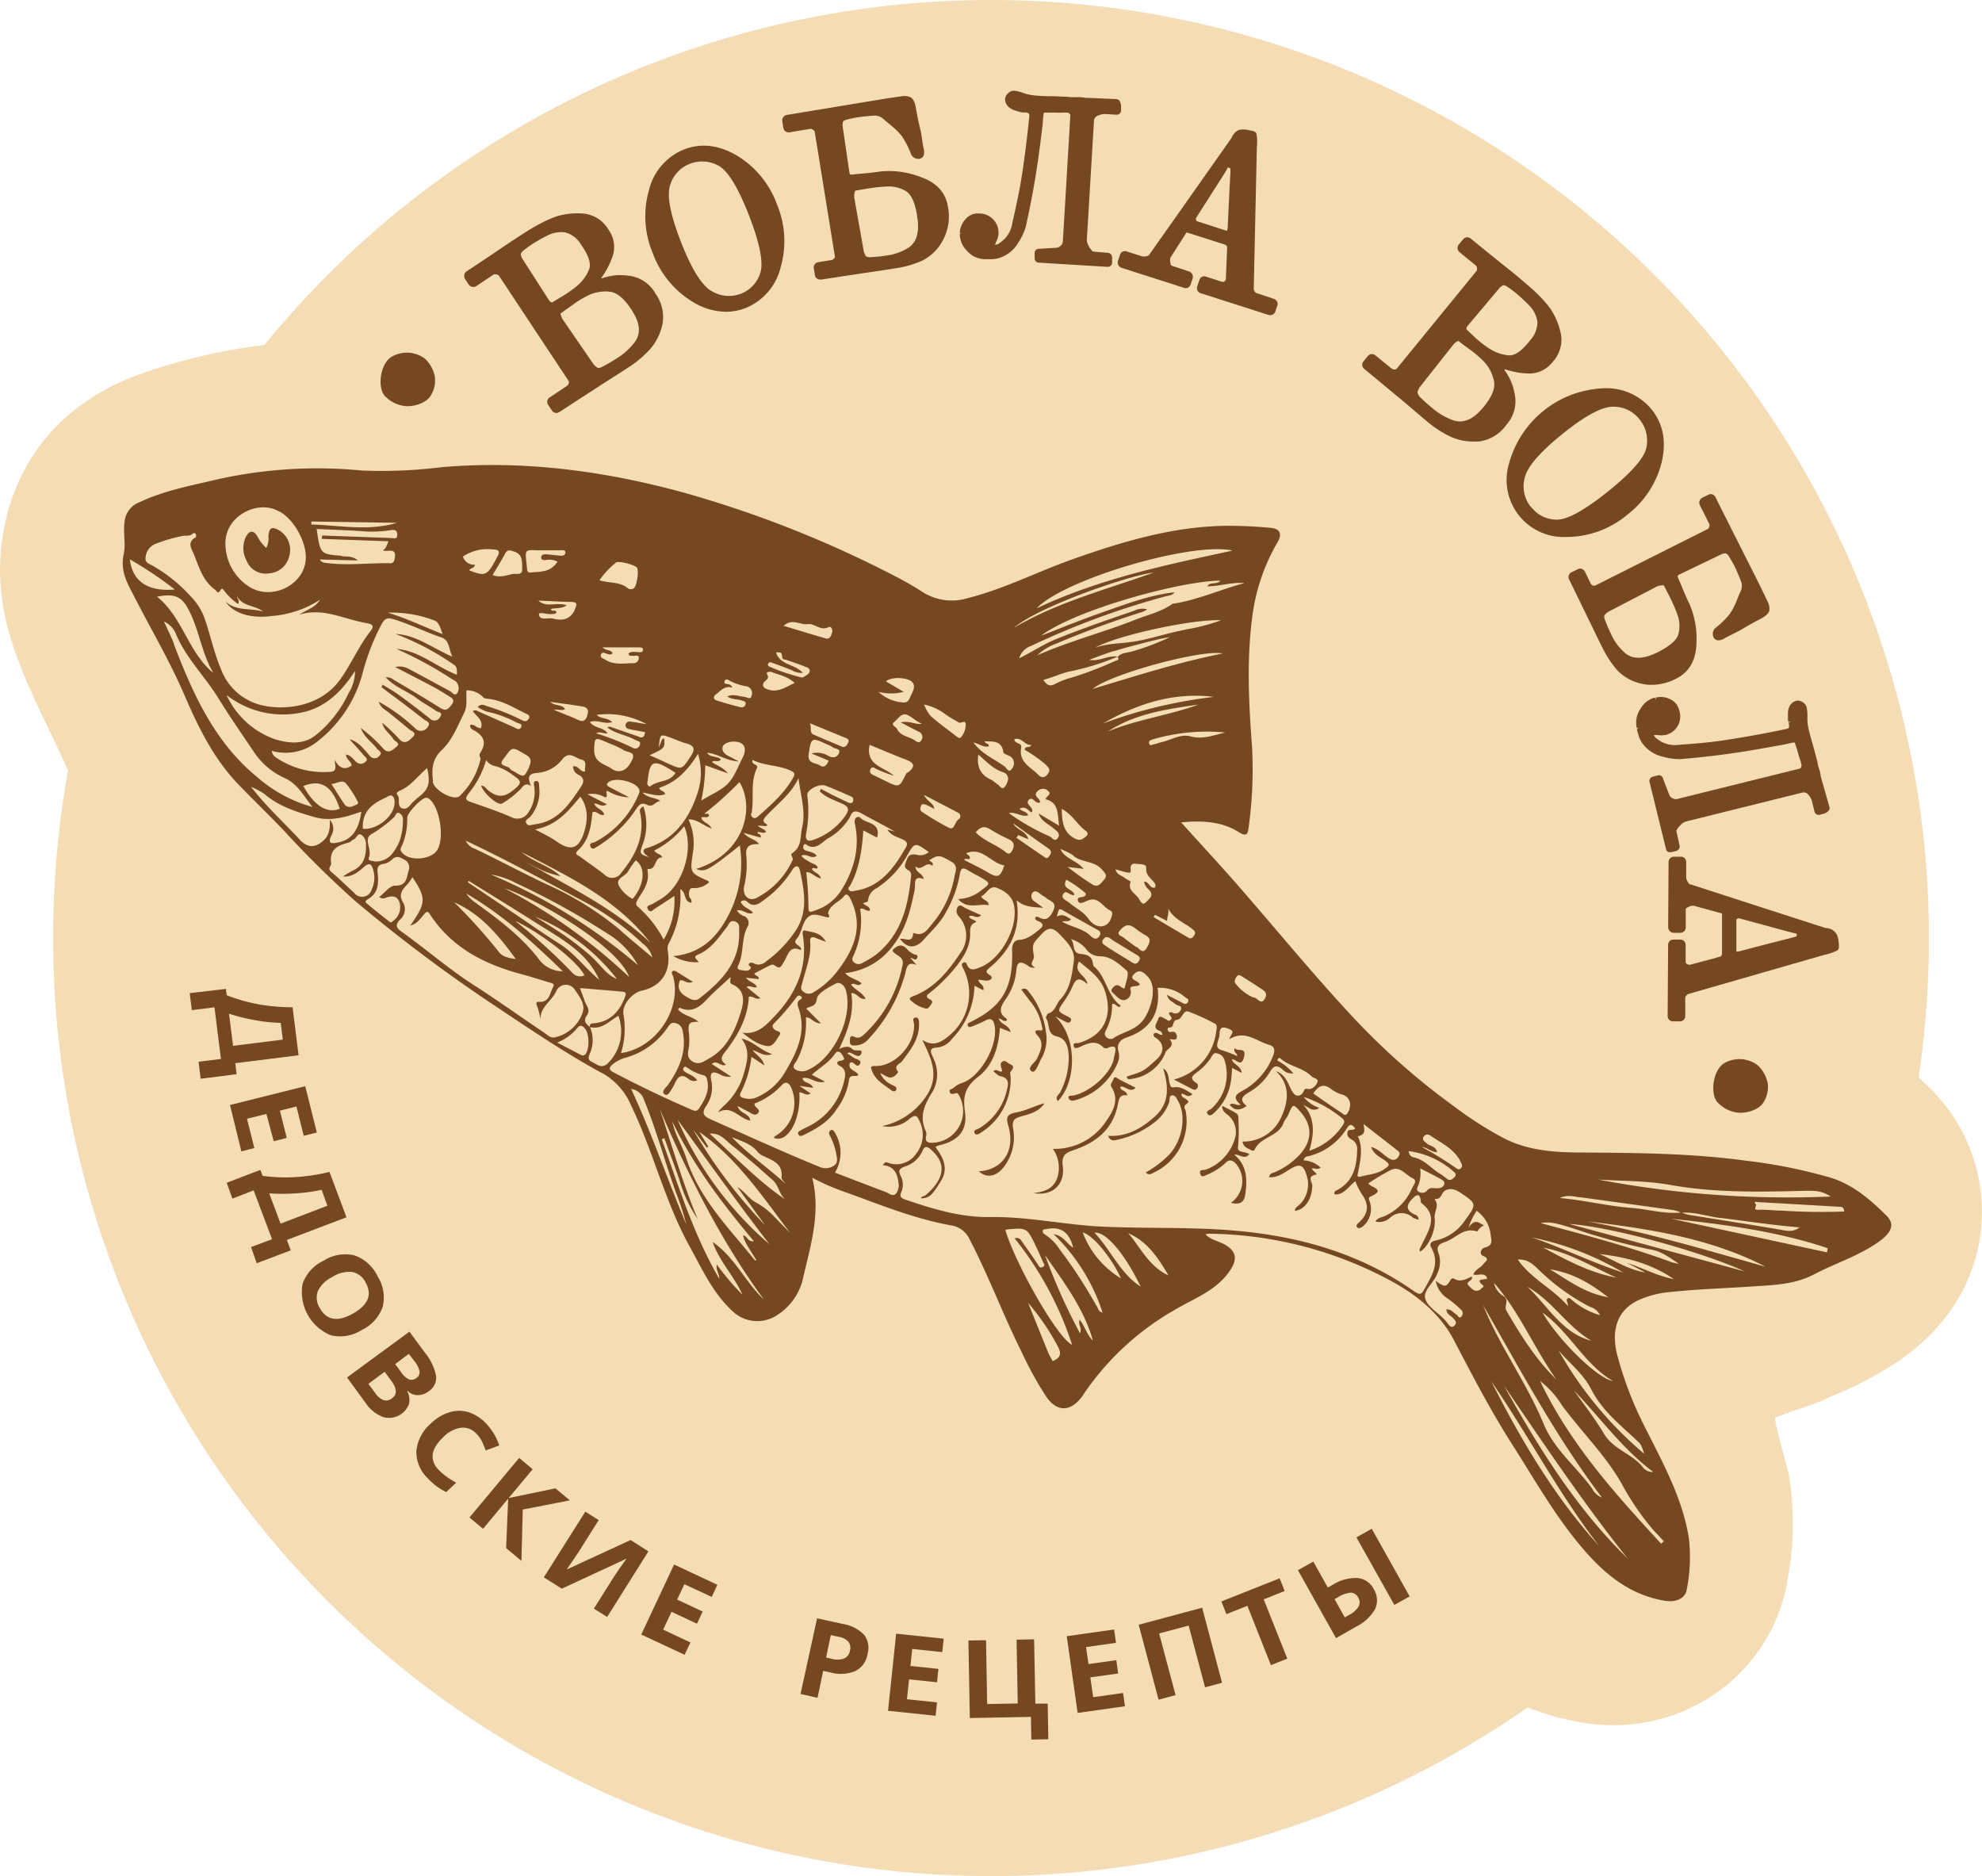 <?xml version="1.0" encoding="UTF-8"?> <svg xmlns="http://www.w3.org/2000/svg" viewBox="0 0 349.69 330.97"> <defs> <style>.cls-1{fill:#f4ddb5;}.cls-2{fill:#754822;}</style> </defs> <g id="OBJECTS"> <path class="cls-1" d="M340.39,191.86c-.59-.58-1.22-1.19-1.88-1.8a167.31,167.31,0,0,0,1.82-24.58A165.48,165.48,0,0,0,46.63,60.87a101.92,101.92,0,0,0-22,5.16C11.48,70.75,2.64,80.66.46,94.66-2,110.4,6,122.35,12,135.93a167.32,167.32,0,0,0-2.63,29.55A165.49,165.49,0,0,0,269.53,301.21a46.38,46.38,0,0,0,9.74,2.69,33.5,33.5,0,0,0,4.86.44,31.48,31.48,0,0,0,19.11-6,30.3,30.3,0,0,0,12.21-20,54.58,54.58,0,0,0,.3-17.44c-.36-2.25-2.27-8-2.58-10.73,2.2-1.06,7.21-2.5,8.5-3.17.45-.24,1.36-.64,2.24-1a66.5,66.5,0,0,0,10.3-5.39c11.46-7.53,14.66-17.18,15.33-23.94A30.54,30.54,0,0,0,340.39,191.86Z"></path> <path class="cls-2" d="M332.78,214.39c-2.84-2.8-5.84-5.4-9.79-6.63a92,92,0,0,0-14.94-3c-9.27-1.27-18.59-1.37-27.94-1.44-5,0-9.94-.12-14.59-2.43a63.21,63.21,0,0,1-8.86-5.63,123.84,123.84,0,0,1-18.86-16.8c-6.68-7.23-12.93-14.87-19.41-22.29-3.2-3.67-6.51-7.22-10-11.09,3.75-.37,7.15-.14,10,1.62,1.58,1,1.77.49,1.92-.81a74.75,74.75,0,0,0,.6-14c-.59-7.83-1-15.65.09-23.51a34.61,34.61,0,0,1,4.4-12.72c.86-1.47.47-2.39-1.25-2.55q-3.24-.3-6.5-.35c-9.94-.14-19.36,2.68-28.69,6-6.1,2.18-11.94,5.19-18.25,6.76a9.54,9.54,0,0,1-7.8-1,56.65,56.65,0,0,0-5-2.88,195.62,195.62,0,0,0-38.22-15C106,83,92.14,81.19,77.87,82.42A85,85,0,0,1,63.78,83a80.83,80.83,0,0,0-25.31,1.54c-4.78,1.14-9.63,2-14.14,4.19A4,4,0,0,0,22,91.86c-.33,2,.23,4.06-.17,5.87-.64,2.92.55,5,1.7,7.21,3,5.89,6.38,11.57,9,17.66,2.46,5.71,5.2,11.3,9.55,15.8,2.65,2.74,5.38,5.38,8,8.11A174.5,174.5,0,0,0,62.73,159,273.69,273.69,0,0,0,87,177.22c6.43,4.28,12.8,8.63,19.62,12.3a11.81,11.81,0,0,1,4.73,5.5c3.94,8.16,6,17.13,10.44,25.08,2.16,3.92,4,8,7.37,11.13a6.33,6.33,0,0,0,7.58,1,10.51,10.51,0,0,0,4.8-6.14c1.35-6,3.37-11.93,1.76-18.33a40.34,40.34,0,0,0,6.23,2.68c6,2.18,11.91,4.59,18.22,5.72a4.33,4.33,0,0,1,3.38,2.59c3.33,6.4,5.84,13.2,9.07,19.65a62.33,62.33,0,0,0,4.44,8.06c1.91,2.7,4.27,2.59,6.25-.07l.3-.45a48.23,48.23,0,0,1,16.31-15c3.26-1.93,6.92-3.2,9.33-6.54,1.55-2.16,1.44-3.65-.87-4.92-1.06-.57-2.34-.74-3.28-1.74a4.07,4.07,0,0,1,.6-.1,69,69,0,0,1,32.33,8.43c4.46,2.44,8.51,5.78,10.87,10.27,3.26,6.23,6.48,12.45,10.26,18.38,4.25,6.64,8.08,13.55,13.38,19.44,3.74,4.16,8,7.32,13.65,8.24,1.95.31,3.59-.43,3.83-2a29.12,29.12,0,0,0,.36-9.12c-1.13-7-4.48-13-7.54-19.13a63.67,63.67,0,0,1-5.12-13.24c-1.07-4.38.11-7.68,3.53-9.43A17.18,17.18,0,0,1,295,227.9c4.94-.52,9.9-.65,14.84-1,3.57-.22,7-.39,10.26-2.11,3.54-1.85,7.37-3.07,10.75-5.3C333.77,217.59,334.46,216,332.78,214.39ZM294.5,209c7.81,1.42,15.67,1.29,23.56,1.08,2.62-.07,3.41.06,4.95,1a179.11,179.11,0,0,1-41.05-3C286.15,208.36,290.41,208.29,294.5,209Zm9,5.84c4.62.59,9.22,1.29,14,1.68-1.22.95-2.33.59-3.49.39-5.34-.91-10.7-1.73-16.05-2.6a8.62,8.62,0,0,1-1.22-.38C299.06,213.8,301.24,214.58,303.5,214.87Zm-24.66-3.63q8.25,1.13,16.49,2.28a6.26,6.26,0,0,1,1.22.41c-2.93.3-5.72-.58-8.59-.8-4.29-.32-8.46-1.39-12.75-1.75C276.45,210.71,277.64,211.08,278.84,211.24Zm-7,13.13a37.51,37.51,0,0,0,8.64,6.18,2.93,2.93,0,0,1,1.82,1.49,13.23,13.23,0,0,1-5-2.71c-.22-.19-.56-.56-.85-.1-.1.16.09.51.24,1.24-2.87-3.24-6.62-4.91-8.9-8.24C269.76,222.09,270.7,223.28,271.86,224.37Zm12.8,19.3c-2.73-.38-9.59-7.11-12.5-12.09C277.05,235.11,279.56,240.75,284.66,243.67ZM269.47,227c4.39,2.44,7,7,11.32,9.54C275.54,235.15,273.11,230.36,269.47,227Zm4-3.08c4,.65,7.07,2.43,10.25,4.92C279.72,228.17,276.89,226,273.48,223.93Zm1.12,19.43c-3.62-3.54-6.28-7.79-8.82-12.15-.46-.81.6-1.8-.5-2.55a3.6,3.6,0,0,1-1.68-2.33C268.1,231.43,270.68,237.86,274.6,243.36Zm-22.93-41.7c-.29-.27-.77-.54-.55-1a.81.81,0,0,1,1.2-.36c2,1.4,4.34,2.37,5.45,4.79.16.34.34.63,0,1s-.67.14-.92-.06a64.41,64.41,0,0,0-6-3.69c1,.11,1.62.89,2.72.93C253.33,202.15,252.24,202.21,251.67,201.66Zm4.92,5.13a.55.55,0,0,1,0,.91c-.35.36-.72.67-1.22.31s-.91-.74-1.41-1c-1.5-.93-2.64-2.44-4.51-2.82a1.12,1.12,0,0,1-.9-1.12A15,15,0,0,1,256.59,206.79Zm-6-.67c1.24.64,2.28,1.15,3.29,1.72.42.24,1.11.47.94,1.08s-.85.74-1.34.71c-.7,0-1.26-.23-1.8.54a1.18,1.18,0,0,1-1.48,0c-.35-.29-.08-.8.1-1.17A6.16,6.16,0,0,0,250.57,206.12Zm-10.76-5.72c.94-.3,1-.72.75-2.11,2,1.59,4.08,3.17,6.1,4.77.42.32.26.73,0,1.09a1,1,0,0,1-1.39.31c-1.13-.55-1.89-1.72-3.38-2.12.51,1.42,1.7,1.82,2.58,2.49s.5.88-.06,1.3c-1.31,1-2.89,1.06-4.36,1.44-.82.22-.49-.52-.41-.94.37-2,.82-3.95.05-5.88C239.52,200.43,239.49,200.5,239.81,200.4Zm-5-8.29a6,6,0,0,0,2,1c1.39.41,1.75,1.8,1,3.15-.42.78-.8.29-1.12.07-1.69-1.11-3.36-2.27-5-3.42C232.64,191.51,233.55,191.1,234.85,192.11Zm-4.92,2.79,1,.54a1.46,1.46,0,0,0,1.86,0,5.71,5.71,0,0,1-2.74-1.92,21.54,21.54,0,0,1,6.85,3.82c.6.51.15,1-.13,1.42A11.18,11.18,0,0,1,231,203C231.94,199.87,232,197.06,229.93,194.9Zm-11.79-22.53c.44-.62.81-.21,1.18,0,.88.55,1.77,1.09,2.63,1.69s1.91.92,1.25,2.11c-.75,1.34-1.42-.34-2-.18a7.74,7.74,0,0,1-3-2.25C217.67,173.26,217.8,172.87,218.14,172.37Zm-7.47-8.22c.33.3.23.64,0,.95s-.51.6-.89.37c-2.09-1.21-4.16-2.45-6.23-3.68.09-.14.18-.27.28-.4l2.11,1.09c0-.78.39-1.39.19-2.22C207.11,162.26,209.2,162.82,210.67,164.15Zm-17.43,6.53c-.12-.12-.31-.25-.33-.39-.16-1.39-.66-1.86-2.24-2s-.93-1.86-1.7-2.6a5.11,5.11,0,0,1,2.71,1.78,3,3,0,0,0,2.54,1.24c1.89.06,3.32,1.4,4.63,2.56.43.38-.15,2-.41,3.07-.05.21-.57-.19-.84-.37-.6-.4-1,0-1.35.43s.11.74.39,1c.55.53,1.21,1.24,1.92,1a1.43,1.43,0,0,0,.92-1.82c-.24-.84,1.11-.38,1.64-.85-.08-.79-2.4-.82-.72-2.12.89-.68,1.63.2,2.1.66,1.64,1.6.85,5-.39,7.12-1.39,2.38-3.7,2.49-5.54,3.71a1,1,0,0,1-1.28-.07c-.47-.38-.35-.84-.13-1.29a9.34,9.34,0,0,0,1.08-4.59c.69-.26.85.75,1.47.41a.85.85,0,0,0,0-.18C195.42,175.72,195.21,172.57,193.24,170.68Zm-6.74-9c.4-1.56.36-1.49,1.44-.85,1.75,1,3.56,2,5.32,3,.46.26,1.23.45.77,1.26s-1.11.51-1.61,0c-1.35-1.29-3.24-1.5-5-2.48.61-.26,1.11.17,1.56-.43C188.19,161.72,187.53,161.11,186.5,161.69Zm-3.25.84c1,.44.87.94.09,1.52-1,.78-2,1.66-3.41,1.76-1.6.11-1.32,1.82-1.31,2.6,0,6.05-1.82,9.2-7.36,11.9-.27.13-.61.21-.49.6s.46.3.74.19a22.27,22.27,0,0,0,2.28-1c1.06-.59,1.52-.22,1.72.85.67,3.44-2.52,9.13-5.84,10.15a3.72,3.72,0,0,0-1.4.84c-.24.22-.78.17-.69.67s.58.42,1,.28.58.2.73.52a5.6,5.6,0,0,1-4.81,8.21c-.6,0-1.31-.11-1.09-1.09a1.51,1.51,0,0,0,0-.89c-1.25-2.58-.31-4.72,1.14-7a6.34,6.34,0,0,0,.09-6.07c-.42-1-.8-1.72.85-1.76a3.86,3.86,0,0,0,2.54-1.57,13.82,13.82,0,0,0,3.93-9.33l1.54.8c.32-1-.84-1.08-.84-1.89a10.8,10.8,0,0,0,1.47.2,1.1,1.1,0,0,0,.78-.3c.2-.27,0-.56-.3-.72-.95-.6-.37-.93.19-1.41,3.53-3,5.41-6.71,4.59-11.75,1.41,1.24,3,1.2,4.7,1.32L182.49,159a1.06,1.06,0,0,1-.41-1.39c.35-.56.88-.41,1.35,0s.81.49,1.15.8c.65.59,2,.72,1.24,2.26-.63,1.33-1.32,1.9-2.66,1.08-.1-.07-.32,0-.52.08C182.59,162.33,183,162.41,183.25,162.53Zm-4.49-17.29,3.73,2.69c.85.61,1.72,1.19,2.56,1.82a.72.72,0,0,1,.26,1.07c-.2.3-.46.74-.8.52-1.74-1.14-3.44-2.35-5.15-3.53l.33-.47,1.78.74C181,146.51,179.38,146.47,178.76,145.24Zm-4.06,1.06a32,32,0,0,0,3.37,1.8c1.05.49.92,1.32.49,2.06-.54.93-1.08.17-1.55-.16-1.57-1.08-3.42-1.73-4.84-3.14C173,145.81,173.73,145.68,174.7,146.3Zm-2.09-13.2c1.44,1.23,2.63,2.6,4.42,3.15a1.21,1.21,0,0,1,.86,1.21,2.63,2.63,0,0,1-.66,1.44c-.51.49-.77-.25-1.12-.46s-.82-.68-1.28-.9C173.06,136.71,172.28,135.33,172.61,133.1Zm12.56,14.44a37.8,37.8,0,0,1-7.14-4.08c1.31-.26,2.22.75,3.4.4-.27-.74-1.09-.63-1.5-1.16,1-.58,1.46.28,2.08.64.07-.12.16-.22.16-.3,0-.72-1.22-1.16-.68-1.84.7-.89,1.19.73,2,.39.28-.72-1.56-1.15-.21-2.16a1.27,1.27,0,0,1,1.72.17c.66.51-.4.87-.5,1.43,2.39.55,2.08,2.61,2.4,4.65l-3.63-2.15c.48,1.38,1.7,1.83,2.62,2.61.52.44,1.34.92.77,1.72S185.65,147.73,185.17,147.54Zm-.54-12.5c.5.44.76.83.28,1.5s-1.1.77-1.62.23c-1.34-1.41-3.57-2.23-3.09-4.88.17-.92-1.08-.52-1.21-1.46,1.35-.44,1.82,1.15,3,1-.29.71-1,0-1.19.85A25.18,25.18,0,0,1,184.63,135ZM202.76,157c.89,1,0,1.54-.5,2.09-.7.77-1-.06-1.3-.49-.55-1-2.08-1.45-1.48-3.06,0-.09-.75-.43-1.11-.71-.53-.41-1.32-.52-1.56-1.47.81.22,1.36.41,1.93.52.79.15.79.12.74-.81a.67.67,0,0,1,.65-.72c.76.13,2.17,0,2.1.71-.13,1.45.92,1.87,1.48,2.73a.59.59,0,0,1,0,.81c-.88.16-1-1.14-1.85-1.06A2.3,2.3,0,0,0,202.76,157Zm-13.35-6c1.47,1.2,3.66.83,5,2.39.51.61,1.12,1,.31,1.89-.65.74-1.09,1.39-2.13.65a48.4,48.4,0,0,1-4.23-3l2.83.35c-1.29-1.57-3.29-1.73-4.1-3.51A13.41,13.41,0,0,1,189.41,150.93Zm-2.08-8.3c1.91,1,2.73,2.8,4.25,3.88.37.27.46.66,0,1s-.9.8-1.7.45C187.57,147,187.37,145,187.33,142.63Zm.29,15c.48-.85,1.13.37,1.92.19-.11-1.15-2.34-.92-1.41-2.7a19,19,0,0,1,3.46,2.44,1.6,1.6,0,0,1-.11.35c-.32.51-1.64,0-1.26,1,.26.66,1.13.1,1.73-.13,1.87-.75,2.58,1.12,3.85,1.72.67.32.42.88.24,1.39-.64,1.84-2.66,2-4,.13-.9-1.28-2.21-1.84-3.3-2.76C188.19,158.8,187.06,158.59,187.62,157.63Zm7,8.08c.45-.76,1-.49,1.7.1,1.17.71,2.62,1.58,4.07,2.47.44.27,1,.51.53,1.22s-.9.39-1.36.1c-1.44-.89-2.9-1.76-4.31-2.69C194.9,166.67,194.17,166.49,194.63,165.71Zm5.93,1.34c-.76-.54-1.53-1.07-2.25-1.67-.38-.32-1.36-.51-.77-1.23.43-.51,1.06-1.24,2-.89a4.83,4.83,0,0,1,.56.28,15.75,15.75,0,0,0,1.94,1.34c1.35.66.68,1.59.23,2.37C201.6,168.33,201.08,167.43,200.56,167.05Zm-5.2-38c4.94-3.28,10.53-4,16.11-4.83C206.19,126.23,200.57,126.9,195.36,129.09Zm-.86-1.42c6.16-3.59,12.63-5.64,19.68-4.76A83.88,83.88,0,0,0,194.5,127.67Zm-1.74-6.13c2.79-2.51,19.11-7.06,23-6.29C207.79,116.86,200.3,119.27,192.76,121.54Zm16.32-10.47c-3.26.59-6.43,1.76-9.68,2.18-2.07.27-4.17.25-6.19,1,3.67-2.15,17.18-5.1,22.24-4.86A34.53,34.53,0,0,1,209.08,111.07Zm-12.5,3.76c1.64-.51,3.31-.94,5-1.38s3.22-.83,4.86-1.1a41.66,41.66,0,0,1-6.8,2.57c-.81.23-1.74.18-2.39.89-1.74-.29-3.26.89-5.09.57C193.61,115.86,195.08,115.29,196.58,114.83Zm.62,1c.4.63-.21.65-.51.77a65.11,65.11,0,0,1-7.63,2.91,13,13,0,0,0-2.81,1.08c-.93.51-1.53.35-2.15-.69,1.56-.38,2.91-1.06,4.41-1.43A43.75,43.75,0,0,0,197.2,115.83ZM210,129.89c-1.66-.46-3.43.67-5.15,1.06-.41.09-.79.27-1.2.33s-.7.41-.89-.09.32-.66.69-.77a33.83,33.83,0,0,1,12.72-1.2C214.09,129.7,212.17,130.51,210,129.89Zm9.48-27c-4.25,1.13-8.3,3-12.63,3.63-1.91,1.39-4.2,1.89-6.33,2.73-5.78,2.29-11.8,3.83-17.53,6.36a9.58,9.58,0,0,1,3.4-2.08q7.5-3.17,15.25-5.61a3.87,3.87,0,0,0,.76-.43,3.16,3.16,0,0,0-2.24.23c-4.66,1.6-9.33,3.19-13.91,5.06-2.13.87-4,2.14-6.43,3.35a3.25,3.25,0,0,1,2.08-2.18,143,143,0,0,1,23.74-8.75c.56-.14,1.19-.14,1.58-.71-4.43.48-8.59,2.1-12.78,3.55-3.57,1.24-7.07,2.69-10.78,4.11,6.22-4.67,24.95-9.72,31.65-9.71-.65.78-1.82.1-2.3,1C215.12,103.43,217.25,102.71,219.43,102.84Zm-2.1-5.74c-11.65,2.51-23.3,4.89-34.48,10.17C187.69,102.21,210.14,95.59,217.33,97.1ZM203.55,101c-8.32,3-16.92,5.18-24.67,9.75C183.45,106.88,199.47,101.44,203.55,101Zm-29.82,29.78c1.44.05,3-.19,3.3,1.93.05.33.88.49,1.31.79a1.44,1.44,0,0,1,.2,2.09c-.56.92-.95-.13-1.28-.37-1.8-1.33-4-2.16-5.5-4.22,1,.19,1.73.91,2.69.66C174.54,131.08,173.77,131.24,173.73,130.78Zm-3.51,20.73c.3,0,.82.09.86,0,.22-.57-.51-.68-.58-1,2.83-1.17,4.32,1.77,6.7,2.16-.72,2.11-1.18,2.27-2.95,1.21-1.33-.8-2.75-1.45-4.13-2.17C170.15,151.66,170.19,151.59,170.22,151.51ZM166.79,126c.75.54,1.58,1,2.37,1.45.39.23,1.21-.58,1.23.39a3.54,3.54,0,0,1-.8,2.17c-.32.4-.64,0-.9-.15-1.52-1.18-3.08-2.3-4.51-3.57a7.67,7.67,0,0,1-1.15-2A9.22,9.22,0,0,1,166.79,126Zm-3.34,16c.42.18.82.41,1.4.71-.17-1.13-1.23-1.24-1.83-2.48l6,3.13a.67.67,0,0,1,.1,1.18c-.68.42-.69,1.94-1.64,1.52a43.29,43.29,0,0,1-4.8-2.85c-.46-.28-.32-.74-.15-1.12S163.16,141.9,163.45,142Zm-3.18,11.51a1,1,0,0,1,.47,1.08c-.5,5.27-1.73,10.24-6.13,13.78a16.74,16.74,0,0,1-2.44,1.49,1.22,1.22,0,0,1-1.48-.07c-.59-.48-.18-1,0-1.45a14.6,14.6,0,0,0,1.08-8c.65-.26,1,.49,1.72.3,0-.84-.84-.79-1.21-1.31.31-.13.85-.22.86-.36a2.69,2.69,0,0,1,1.52-2.28A16.17,16.17,0,0,0,160,151c1.4-2.44,1.39-2.45,3.87-.69a2.26,2.26,0,0,1-2.15.47c-.83-.16-1.42,0-1.69.78S159.25,153,160.27,153.54Zm2.43-25.84c-1.19.23-2.12-.58-3.78-.23,1.33.69,2.22,1.17,3.13,1.62a1,1,0,0,1,.55,1.46c-.39.77-.95.25-1.34,0-1-.59-2.41-.7-3-1.94-.19-.39-1.17-.67-.48-1.22s1.27-1.7,2.34-1.23C161,126.57,161.75,127.32,162.7,127.7Zm-6.39-7.46c1-.94,4.26-.72,4.81.35.4.79-.19,1.6-.51,2.36-.24.57-.47,1.06-1.27,1a6.93,6.93,0,0,1-4.34-1.87,8.93,8.93,0,0,0,4.45,0Zm-2.89,11.18c2.11.87,4.27,1.8,6.47,2.64,1.37.53,1.69,1.15.38,2.17-.12.1-.32.13-.38.25-1.21,2.5-1.21,2.5-3.57,1.37-.74-.36-1.46-.74-2.2-1.07-.51-.22-.79-.55-.52-1.09s.71-.18,1,0a23.85,23.85,0,0,0,3.11,1.18C156,135.26,152.7,135.1,153.42,131.42ZM152,143.49c1.92,1.1,3.92,2.07,5.87,3.21l-1.31-.36c.64,1.1,1.75,1.28,2.69,1.74.6.29,1,.61.62,1.34-2.09,3.63-4.45,7-8.91,7.7-.4.07-.85.26-1.16-.11s.07-.55.2-.79c1.63-3,2.08-6.26,2.32-9.72l2.43,1.26c.71-2.7-1.87-2.42-2.92-3.46-.48-.48-1.23,0-1,1,.93,4.34-.17,8.29-2.56,12a8.61,8.61,0,0,1-4.54,3.34c-.4.14-1.15.57-1.09-.47a61.94,61.94,0,0,0-.39-6.32c1,0,1.54.92,2.6,1.12-.32-1-1.22-1-1.58-1.61.17-.62.75.22,1-.34-.29-.62-1-.66-1.5-1s-1-.5-1.39-1.06c1-.5,1.77.73,2.71,0-.53-.68-1.35-.68-2-.95a.55.55,0,0,1-.34-.71c0-.25.21-.52.46-.34,1.61,1.21,2.76-.34,3.78-1a10.33,10.33,0,0,0,4-3.87C150.35,143,151,142.94,152,143.49Zm-19.5,27.25c-.26.57-.85.54-1.33.46s-1.31-.06-.93-.86c1.07-2.21.47-4.77,1.73-7a1.31,1.31,0,0,0-.55-1.67,2.45,2.45,0,0,1-1.41-1.07c1.13-.24,1.83.9,2.86.42-.67-.77-1.78-.95-2.18-1.93a.8.8,0,0,1,1.15,0c1.23,1.14,2.18.24,3.14-.46a18.56,18.56,0,0,0,4.76-5.11c.56-.88,1.18-1,1.41.11.72,3.39,1.41,6.85-.51,10.14a21.07,21.07,0,0,1-5.49,5.84,1.87,1.87,0,0,1-1.81.48c-.38-.13-.8-.46-1.15-.12S132.57,170.53,132.47,170.74Zm-11,11.09c-.07-1.38.18-1.58,1.73-1.58-1.2-1-2.73-1.11-3.6-2.18.14-.16.25-.32.28-.3,2,.93,3.45,0,4.84-1.5,1.23-1.32,2.62-2.48,4.15-3.9,0,.6-.27,1,.25,1.26,2.52,1.09,2.09,3.3,1.46,5.21-1,3.16-2.45,6.21-5.58,7.93-.85.47-1.63,1.15-2.77.53s-.9-1.61-.71-2.61A11.4,11.4,0,0,0,121.5,181.83Zm-2.7-9.46c1.47,5.76-3.11,12.55-9.23,13.4a14.63,14.63,0,0,0,.41-6.94c-.19-1.63,1.58-3.69,3.19-4.05,3.53-.77,5.24-3.34,4.66-7a2,2,0,0,1,.18-1.38,17.58,17.58,0,0,0,2-9.54c1.12.53.58,2.21,1.92,2.39.31-.53-.3-.78-.35-1.18-.07-.61,0-1.5.7-1.4a3.91,3.91,0,0,0,2.81-1c-.06-.1-.09-.24-.17-.27-3.18-1.4-3.21-1.41-2.67-4.94a10,10,0,0,0-.79-5.92c1.67,0,2.61,1.13,4.1,1.61-.53-1-1.54-1-1.84-1.89.4-.3,1,.15,1.35-.33.09-.67-.75-.19-.76-.42a60.63,60.63,0,0,0,6.16-5.55c2.86,4.77.66,12.79-7.64,15.32,1.54.63,2.09.34,7.7-4.13a19.91,19.91,0,0,1-2,12.29c-2,3.86-4.77,6.75-9.74,7.23a8,8,0,0,0,4.44,1.07c-.11-.51-1.23-.86,0-1.38,2.25-.94,3.58-3,5-4.8.37-.46.51-1.32,1.44-1s.72,1.07.74,1.79c.17,5.42-3.13,8.76-7,11.77-.71.55-1.38.25-2.11-.16-1.21-.67-1.93-1.46-1.35-3,.69-.22,1.25.74,2.29.24-1.13-.7-2.08-1.3-3-1.86a.64.64,0,0,0-.63,0C118.4,171.72,118.71,172,118.8,172.37Zm-15.63,4.26c-.25-.72-.52-1.43-.85-2.33,2.61.22,5.05.42,7.48.64.9.08.58.65.38,1.16-1,2.56-2.73,4.22-5.52,4.43-.46,0-.6.23-.62.61-.63-.52-1.19-1-.5-2S103.46,177.44,103.17,176.63ZM65.53,147.16a23.41,23.41,0,0,0,4-3c.28-.26.34-.92.85-.75a1.2,1.2,0,0,1,.71,1.31,10.84,10.84,0,0,1-.69,3.91c-1,2.1-2,3.11-3.66,3.32a1.66,1.66,0,0,1-.7,0c-.38-.15-1.23,0-.94-.7C65.67,149.85,64.05,148,65.53,147.16Zm-1.51-1c-.16-3,1.65-4.38,3.94-5.4.42-.19.88-.64,1.29-.32s.4,1,.34,1.51C69.31,144.22,66.31,146.49,64,146.19Zm6.34-6.59c2-.78,3.27-2.57,5-4.08.63,2.72.27,3.78-1.58,5.18-.28.22-.53.49-.81.72-.62.51-1,1.53-2,1.21s-.29-1.64-.82-2.33C69.84,140,70.07,139.71,70.36,139.6ZM71,149a11.88,11.88,0,0,0,.85-4.74c0-.87,2.53-3.54,3.37-3.53a.85.85,0,0,1,.45.16c1.88,1.37,2.79,6.81,1.51,9-1.08,1.85-5.09,2.12-6.31.43C70.46,149.87,70.79,149.45,71,149Zm5.4-11.16c-.24-2.06-.22-3.86,1.59-5.57s2.75-4.22,3.89-6.49c.64-1.26.32-2.59.43-4a4,4,0,0,1,2.86,1.14c.32.38.65.33,1.06.37,2.5.28,4.57,1.68,6.78,2.7a.53.53,0,0,1,.23.87c-.37.53-.78.37-1.23.15a38.58,38.58,0,0,0-6-2.41c-.53-.16-1.06-.57-1.73.13a5.89,5.89,0,0,0,2.48,1,20.89,20.89,0,0,1,4.4,1.74c.33.18,1.15.17.74.88-.33.56-.85.1-1.25-.07l-6.25-2.78c-.25-.11-.49-.33-1-.07.62.93,1.91,1.55,1.47,3-.74.12-1.17-.8-1.94-.52,0,.63.43.8.83,1,1.67,1,2.09,2.15,1,3.86-.39.63.12.84,0,1.24a13,13,0,0,1-3.61,6.37C80.17,141.42,76.53,139.42,76.35,137.87Zm26.87-1.75c-1,.16-1.16-1.12-2.16-.89a1.61,1.61,0,0,0,.93,1.46c1.13.56,1,1.4.42,2.18-2,3-4,6.08-8.07,6.57-.59.07-1.18.43-1.52-.16s.34-.8.66-1.13a6.92,6.92,0,0,0,1.59-5.39c0-.41,0-1-.55-.95s-.34.64-.31,1a6.3,6.3,0,0,1-1,4.48,2.25,2.25,0,0,1-3,.91c-2.29-1-4.69-1.81-7.06-2.64-.89-.31-1.31-.51-.53-1.54a16.76,16.76,0,0,0,3.1-5.91,2.53,2.53,0,0,0,1.77,1.11,9.27,9.27,0,0,1,3.06,1.63c1.5,1,1.48,1.36,0,2.54-1.62,1.33-2.81,1.35-4.44.09-.4-.31-.65-.87-1.27-.84.38,1.28,3,3.67,3.76,3.1a16.54,16.54,0,0,0,3.21-2.51c.47-.6.92-1.17,1.84-.54-.69-1.55-.44-2.19,1-2.3A6.19,6.19,0,0,0,99.17,134c1.29-1.65,2.33-.22,3.42,0S103.11,135.35,103.22,136.12Zm11,17.71a1.87,1.87,0,0,1,0-.52c1.64.28,1.09-2.15,2.58-2-.28-.74-1-.55-1.43-1.23a16,16,0,0,0,5.29-4.29c1.74,3.94-.14,10.09-3.71,12.57-.59.4-1.22.75-1.84,1.11-.42.25-1.27.3-.83,1s.93,0,1.35-.23c1.06-.67,2.1-1.37,3.3-2.16a13.2,13.2,0,0,1-1.89,7.7,20.15,20.15,0,0,0-4.61-5.84c-.56-.51,0-1.1.27-1.61C113.6,157,114.56,155.59,114.27,153.83Zm-9.79,15.06A52.7,52.7,0,0,0,99.57,165c-1.67-1.16-3.43-2.2-5.14-3.29a35.27,35.27,0,0,1,14.42,11C107,172,105.92,170.18,104.48,168.89Zm1.26,4c-2.43-2-4.34-4.68-7.06-6.39s-5.35-3.57-8-5.36l-8.14-5.47.15-.25c4.15,2.58,8.31,5.14,12.43,7.75S103.54,168,105.74,172.87ZM89,156.7c5.55,1.82,20,10.14,22,15.65A98.14,98.14,0,0,0,89,156.7Zm-2.31-2.41a14.63,14.63,0,0,1,4.4,1.52,131.65,131.65,0,0,1,17.09,9.54,15.22,15.22,0,0,1,4.37,4.91A99,99,0,0,0,86.64,154.29Zm22.87,9.89a55.66,55.66,0,0,0-12.87-8.07c-4.32-2-8.53-4.31-12.85-6.35a2.86,2.86,0,0,1-1.68-1.46c7.37,3.47,14.32,7.3,21.36,11a47.92,47.92,0,0,1,9.92,7.19,4.44,4.44,0,0,1,1.65,2.4C113.05,167.18,111.26,165.7,109.51,164.18Zm2.1-5.59a5.72,5.72,0,0,1-2.48-2.38c-.64-1.28,1.18-1.59,1.66-2.53a15.54,15.54,0,0,1,1.33-1.91C114,153.07,113.7,156.09,111.61,158.59Zm3.24,7.88c-6.45-6.2-14.42-10-22.07-14.38,1,.5,1.92,1.06,2.92,1.49a20,20,0,0,0,3.15,1c-2-1.9-4.8-2.49-6.86-4.26C100.34,154.64,108.91,158.64,114.85,166.47Zm-21.51-31.2c-.93,1.88-.88,1.94-2.64.86-.25-.15-.61-.25-.73-.47-.34-.67-2.26-.41-1.24-1.72,1.49-1.91,1.35-2.36,3.33-1.17C93,133.31,94.15,133.63,93.34,135.27ZM91,169.18c-1.34-.18-2.35-.4-3-1.27a96.78,96.78,0,0,0-7.86-8.73C84.76,161.19,87.89,164.9,91,169.18Zm-6.89-9.8a6,6,0,0,1-1.86-1.76c6.42,3.76,11.67,8.49,17.05,13.73A5.23,5.23,0,0,1,94.92,169C91.89,165.15,88,162.21,84.07,159.38Zm7,3.16c5,2.49,10.91,7.24,12,9.52a1.77,1.77,0,0,1-2-.32A98.19,98.19,0,0,0,91,162.54Zm42.57-15.72c.47-.15,1,.34,1.46-.07-.26-.6-1-.56-1.43-1.12l1.4.11c.3-.11.33-.22.18-.31-.71-.41-.77-.75-.13-1.45,2-2.16,4.42-3.91,5.72-6.7.35,3,1.33,5.77.64,8.7-.37,1.56,0,3.39-1.71,4.5-.53.34.27.81,0,1.3a14,14,0,0,1-6.37,6.64c-1.37.65-2.45-.47-2.16-2a16.76,16.76,0,0,0,.4-5.36c-.22-1.74.56-2.24,2.24-2.14-.64-.93-1.82-.89-2.73-2l3,.84C134.41,147.09,133.66,147.2,133.6,146.82Zm16.89-5.57c-.22.55-.62.47-1,.28-.95-.44-1.9-.9-2.84-1.36l-1.89-1c-.07.14-.14.28-.2.42,1.09,1.14,2.61,1.57,4,2.21,1,.48,1.29.91.58,2a11.39,11.39,0,0,1-5.72,4.36c-.74.28-1.52.25-1.28-1.07a21,21,0,0,0,.21-6.8c-.14-.91,2.07-2.11,3.2-1.69,1.52.57,3,1.24,4.5,1.89C150.32,140.61,150.69,140.76,150.49,141.25Zm-4.36-7.07c-.31.76-.79,1.36-1.53.86s-2.24-.29-2-1.95c.42-3,.46-3.07,3.22-1.78a5.06,5.06,0,0,1,1.09.55c.38.3,1.42.17,1,1.08-.36.73-1.05.81-1.82.42a3.78,3.78,0,0,0-3-.43Zm3.43-3.07c-.28.37-.53.85-1.12.6-1.66-.71-3.32-1.4-5-2.13-.79-.35-.25-1.34-.66-2l6.41,2.63C149.66,130.36,149.93,130.62,149.56,131.11Zm-7.08-21c1.17-.18,2.21,1.28,3.67.5.33-.18.77.41.57,1s-.38,1.24-1.18,1c-2.33-.68-4.65-1.39-7.37-2.21C139.86,109,141.15,110.31,142.48,110.1Zm-7,7c.14-.44.48-.25.72-.16q1.74.61,3.45,1.29a3.21,3.21,0,0,0,1.93.46c-1.48-1.61-4.05-1.34-4.75-3.62,1,0,1,0,1.1.91.06.4.42.32.68.41,1.1.38,2.21.75,3.29,1.18.36.14.87.25.88.75s-.52.75-.91,1a.84.84,0,0,1-.49.19,33.39,33.39,0,0,1-5.76-1.95C135.53,117.5,135.45,117.21,135.49,117.07Zm-.65,3.18c.24-.4.9-.57.43-1.35-.24-.39.43-.53.86-.36,1.29.51,2.73.71,4,1.9-1.66.78-3,1.78-4.8,1.12C134.55,121.28,134.46,120.92,134.84,120.25Zm-2.31,23.19c.5-2.62-.29-5.36.93-7.91.41-.86-1-.48-.76-1.51,2.12,1.06,4.52.89,6.63,1.85.65.29,1,.51.54,1.28-1.6,2.83-4,4.9-6.39,7C133,144.56,132.41,144.1,132.53,143.44Zm-6.22-21c.8-.68,1.53-1.57,2.82-1.17a.84.84,0,0,0-.75-.61c-.29-.08-.82,0-.59-.56.16-.39.51-.29.74-.13a9,9,0,0,0,3.13,1.06,1.24,1.24,0,0,1,.88,1.64c-.16.83-.82.26-1.29.22-.95-.07-1.89-.59-3-.07.86.61,1.8.43,2.59.73.3.11.77.13.63.65a.71.71,0,0,1-.83.54c-1.41-.36-2.82-.74-4.21-1.19C125.73,123.35,125.9,122.82,126.31,122.46ZM124.43,135l4,1.43c-.92-1.14-2-1.37-2.82-2,.49-.45,1.12.19,1.58-.47-.67-.64-1.84-.26-2.44-1.16,1.85.12,3.31,1.43,5.6,1.52-.91-.47-1.41-.74-1.92-1s-1.1-.8-.95-1.48,1-.9,1.59-1c2.15-.16,2.91,1,1.91,2.92-.8,1.53-1.4,3.28-2.54,4.47s-3,1.92-4.71,3A31.44,31.44,0,0,0,124.43,135Zm-7.24-4.72c-.38,0-.45.33-.56.6l-.39,1c.21-2.44.21-2.44,2.2-1.7.92.34,1.83.77,2.77,1,1.55.45,1.33,1.25.58,2.36-1.5,2.24-1.47,2.26-3.86,1.19-1.05-.48-2.11-1-3.33-1.49C117.25,132,117.32,132,117.19,130.29Zm-2.92,7.44c.42-3.73,1-3.89,4.91-1.39-1,1.71-3.06,1.28-4.38,2.34-.24.2-.55-.08-.6-.42A3.35,3.35,0,0,1,114.27,137.73Zm-.82-23.16c0,.36-.2.5-.56.5-.68,0-1.39-.25-2,.21.09.63.53.34.82.42s1-.28,1,.39a.91.91,0,0,1-.94.91c-1.68,0-3.43.41-5-.63-.32-.22-.92-.32-.75-.83.23-.71.77-.24,1.18-.15s.56.19.89-.18c-.41-.66-1.17-.36-1.78-1l6.63,0C113.14,114.27,113.43,114.23,113.45,114.57Zm-4.79-15.31c.38-.38,3.31.37,3.71.87s0,3.2-.5,3.62a.93.93,0,0,1-1.16,0c-1.4-1.17-3.21-.81-4.95-1.38A15.23,15.23,0,0,1,108.66,99.26ZM108,127.39c-.82-.85-2-.52-2.74-1.28a14.38,14.38,0,0,1,8.84,1.65c-1-.15-1.92-.34-2.89-.46a.72.72,0,0,0-.84.52.67.67,0,0,0,.57.78c.62.16,1.26.25,1.89.37l1,.19a2.39,2.39,0,0,1-.21.67c-.33.48-.73.19-1.11.06l-4.47-1.55c-.26-.08-.53-.27-.87,0,1.47,1.15,3.37,1.3,4.92,2.2.35.21,1.07.16.78.9a.82.82,0,0,1-1.28.45,45.19,45.19,0,0,0-6.41-2.52c.69-.41,1.23.08,2,0-.75-1.13-2.31-.85-3.1-2C105.43,126.88,106.64,127.84,108,127.39Zm3.52,6.66c-.86,1.92-2.19,2.45-3.56,1.6a5.44,5.44,0,0,0-.73-.44c-2.2-1-2.6-1.72-2.32-4.18.09-.81.52-.71.95-.56,1,.38,2.05.83,2.83,1.16a11.52,11.52,0,0,1,1.32.69C110.66,132.78,112.22,132.52,111.54,134.05ZM106,140.31c.42.07,1.28,1,1-.55-.08-.45.44-.09.61,0a7.54,7.54,0,0,0,3.39.89c-1.35-.69-2.38-1.22-3.4-1.76-.48-.26-.81-.53-.1-1,1.2-.79,4.57,0,5.22,1.27a.94.94,0,0,1,0,.86,16.71,16.71,0,0,1-7.71,8.5c-.37.21-1.13.12-.83.82s.84.22,1.22,0a22.27,22.27,0,0,0,6.72-6.43c.56-.86,1-1.47,2.06-.92s1.48-.7,2.35-.68c-.88-.68-2.08-.41-3.19-1.49,1.57.23,2.73.78,4,.28-.07-.62-.87-.47-1.05-1.12,3-.93,5.11-3.14,6.86-6a11.26,11.26,0,0,1,0,6.68c-1.47,4.6-4,8.34-8.86,9.9-.34.11-.71.14-.76.61,0,.24.21.49,1,1.08-1.72-.63-1.74-.63-1.11-2.36a10,10,0,0,0,.1-6.62c-.88.43-.6.92-.52,1.37.74,4-.89,7.27-3.35,10.28a1.9,1.9,0,0,1-3,.37c-1.37-1.1-2.84-2.06-4.23-3.12-.32-.25-1.21-.46-.45-1.15,2-1.82,2.31-4.27,2.56-6.72.81-.33,1.22.69,2.07.44-.19-1-1.43-1-1.75-2,.72,0,1.34.75,2.22.15l-3.4-1.76A4.09,4.09,0,0,1,106,140.31ZM103,147c-.92,2.7-2.28,3.15-4.56,1.6-.57-.39-1.17-.76-1.78-1.1s-1.2-.63-2.27-1.18c3.92-.71,5.91-3.29,8-5.78C103.83,142.52,103.73,144.72,103,147Zm.6-20.68c-.41,1.06-1,1-1.75.61-1.21-.56-2.46-1-4.15-1.73,1-.06,1.44.22,2-.1-.57-.92-1.73-.48-2.62-1.28,2.06.29,3.89.51,5.71.82C103.6,124.77,104,125.27,103.56,126.29Zm-2.2-18.7c-.89,1.78-2.3,1.9-3.87,1.5-.86-.22-2.31.46-2.44-.74-.06-.53,1.49.07,2.31-.06.28,0,.57,0,.78-.26-.07-.65-.78,0-1-.62.85-.24,1.82,0,2.81-.65-1.76-.64-3.62.49-5-.84,1.91.08,3.82.2,5.74.24C101.9,106.18,101.83,106.64,101.36,107.59ZM94.69,97.07c1.41,0,2.82,0,4.23,0,.34,0,.83-.09.84.38s-.46.62-.91.58c-.87-.09-1.74-.19-2.62-.25-.37,0-.75.12-.75.57s.41.47.77.46a3.25,3.25,0,0,1,2.12.27c-1.21,1.9-3,1.75-4.68,1.91-.46.05-.65-.1-.69-.54s-.08-.83-.13-1.25C92.65,97,92.65,97,94.69,97.07Zm-5.58.61c.45-.85,1-.57,1.61-.37,1.58.49,1.37,1.91,1.41,3.09s-1.11.74-1.73.87c-1.11.24-2.26.68-3.49.17C87.67,100.15,88.44,98.94,89.11,97.68ZM87,96.93c.92,0,1.34.33.74,1.29-.16.26-.28.54-.42.8-1.42,2.53-1.79,2.67-4.54,1.59.26-.5.92-.27,1-1a2,2,0,0,1-2.1-1.43A7.8,7.8,0,0,1,87,96.93Zm-7.2,18.91c-3.53-1.51-6.37-3.85-10-4a47,47,0,0,1,10.43,5.53c.4.29.4.94.38,1.67-3.7-1.44-6.67-4.26-10.67-4.57a67.43,67.43,0,0,1,9.81,5.34c.29.18.67.32.84.6a1.62,1.62,0,0,1,.09,1.85c-.48.64-.89-.14-1.3-.35-2.37-1.27-4.73-2.57-7.11-3.82a3.37,3.37,0,0,0-2.55-.42c2.27,1.18,4.55,2.34,6.81,3.54.87.47,1.71,1,2.56,1.53.62.37,1.28.69.57,1.62s-1.12,1.07-2.06.48c-2.67-1.69-5.39-3.29-8.11-4.9a1.9,1.9,0,0,0-1.45-.45c1.62,1.76,3.82,2.42,5.56,3.74,1.07.81,2.28,1.42,3.37,2.2.31.22,1.29.22.67,1.06a1.1,1.1,0,0,1-1.79.27c-1.79-1.42-3.6-2.8-5.45-4.15-.92-.67-1.94-1.23-2.91-1.84l-.18.46c2.47,1.86,5,3.7,7.38,5.61.39.31,1.43.57.81,1.36a1.4,1.4,0,0,1-2.27.26,31.88,31.88,0,0,0-6.4-4.67c.34,1.1,1.11,1.39,1.7,1.86,1.24,1,2.47,2,3.65,3,.37.33,1.45.56.65,1.36-.61.61-1.41,1.46-2.39.37a30.37,30.37,0,0,0-3-2.88c.26,1.3,1.38,1.94,2,2.93.26.4,1.32.67.5,1.32-.6.47-1.36,1.34-2.3.34a24.71,24.71,0,0,0-4-3.66c.71,1.76,2,2.49,2.86,3.63.26.35,1.09.64.44,1.28a1.08,1.08,0,0,1-1.79-.12c-1-1.09-1.86-2.37-3.46-2.81.83,1,1.69,1.87,2.49,2.85.24.3.91.63.28,1.15a1.14,1.14,0,0,1-1.47.11c-.62-.46-1-1.27-1.94-1.41,0,.89.91,1.12,1,1.95-1.05.67-2,.76-3-1,.08,1.2.49,2-.79,2.1a15,15,0,0,1-9.57-2.53,1.56,1.56,0,0,1-.74-1.17,8.92,8.92,0,0,0,8.18-1.76A22.55,22.55,0,0,0,64,118.66a40,40,0,0,1,3.35-8.59c.5-.89.92-1.16,1.94-.87,3,.87,5.75,2.3,8.69,3.29C79.35,113,79.14,114.48,79.81,115.84ZM58.48,138.31c1-.12,1.93-.8,2.55-.12a17.68,17.68,0,0,1,2.09,3.25c.24.43-.32.53-.62.68-.65.32-1.3.37-1.74-.27C60,140.75,59.31,139.6,58.48,138.31Zm1.46,4.35c-2.22.94-4.52-.53-6.42-4C57.3,137.17,58.87,139.55,59.94,142.66Zm-19.9-20a16.12,16.12,0,0,0,12.34,3.19c4.69-.68,7.75-3.61,10.26-7.49a7.27,7.27,0,0,1-1.16,3.95,20.43,20.43,0,0,1-5.88,7.46c-2.11,1.62-4.69,1.38-7.14.62A14.79,14.79,0,0,1,40,122.67Zm38.05-10.8c-3.37-1.32-6.42-2.81-9.69-3.78a21.14,21.14,0,0,1,8.17,1.35C77.42,109.71,77.68,110.72,78.09,111.87ZM69,94.91l-12.19-.44c0,.2,0,.4-.05.59l11.8.43c-.3.53-.36,1.22-1,1.59.76.4,2.49-.67,2.08,1.47-.1.52-.3.81-.76.81-3.89-.07-7.81.48-11.69-.1a1.14,1.14,0,0,1-.77-.56l6.72.17c-1.18-1-2.2-.52-3-.83-3.63-.3-3.63-.3-4.27-4.72,3.06.14,6.1.24,9.12.46a20.85,20.85,0,0,0,4-.27c.62-.07,1.07,0,1.09.76C70.14,95.21,69.49,94.93,69,94.91ZM54.94,92l15.1.23c-5.1,1.52-10.09.43-15.12.3C54.93,92.39,54.93,92.21,54.94,92Zm-5.71-1.8c2.61,1.32,5,5.61,4.7,8.61-.38,4.52-6.17,7.24-10.09,4.61a9,9,0,0,1-4.05-7.06C39.34,91.14,45.47,88,49.23,90.23Zm-23.52,8a2.74,2.74,0,0,1,1.8-2.28,26.48,26.48,0,0,1,4.86-1.4c.64-.06,1.18.11,1.69-.44a.52.52,0,0,1,.46.06c.08.2.13.61,0,.66-1.61.9-.69,2.05-.3,3,.89,2.27,1.6,4.69,3.7,6.21.33.24.51.93,1,.07.31-.53.53.06.72.25A11.31,11.31,0,0,0,42,106.56c.37-.67-.16-.87-.17-1.36,1,1.85,3.17,1.54,4.59,2.68-2.19-.66-4.7,0-6.63-1.76,1.52,2.3,4.9,3,8.13,2.55a18.22,18.22,0,0,0,8.55-2.87c-.87,1.41-2.4,1.77-3.67,2.64,4.23-1.32,7.92.82,11.83,1.48.69.12,1.6.31.8,1.33-2.1,2.66-3.42,5.81-5.38,8.58-3.69,5.17-10.56,5.61-14.57,4.39A10.17,10.17,0,0,1,39,118.07c-1.19-2.8-1.82-5.78-2.79-8.65a10.59,10.59,0,0,0-2.53-4.18,27.4,27.4,0,0,0-6.8-5.47C26.28,99.47,25.46,99.2,25.71,98.22Zm-2.79.48A68,68,0,0,1,30.84,104C26.13,104.41,23.34,102.57,22.92,98.7Zm4.8,6.57c3.38-.62,4.51.06,5.86,2.92,1.63,3.42,2.11,7.31,4.07,10.56C33.2,115.09,32.24,108.89,27.72,105.27Zm3,8.38c-.51-1.31-1.15-2.57-1.8-4a4.12,4.12,0,0,1,2.19,2.39c1.82,4.19,5.07,7.34,7.41,11.14,1.94,3.16,4.06,6.2,6.13,9.27a12.93,12.93,0,0,0,5.49,4.79c2.43,1.06,3.47,3.28,5,5.14a24.85,24.85,0,0,1-9.83-5.33C37.86,130.91,34.05,122.44,30.68,113.65Zm27.49,30.94c0,1.51-.07,2.77-1.14,3.71-1.4,1.24-2.53,1.33-3.89.15-.17-.15-.32-.34-.48-.51-2.72-2.91-5.66-5.59-8.41-9.11a12.77,12.77,0,0,1,2.34,1.24c2.61,2.25,5.82,3.23,9,4.13,2.66.74,5.34,0,8.12-1-.44,3.31-1.74,5-4.17,5.45-1,.21-1.87.27-1.1-1.27A2.32,2.32,0,0,0,58.17,144.59Zm4.36,13c-1.4-1.24-2.71-2.58-4.14-3.77-.7-.59,0-1,0-1.46-.37-2.5,1.14-3.22,3.07-3.69.32-.08.58-.43.9-.56.51-.21.66-1.22,1.4-.8a2.09,2.09,0,0,1,.76,1.9c.06,1.92-.43,3.55-2.37,4.42a17,17,0,0,0-1.68,1c1.55.15,2.67-.75,3.7-1.66s1.37-.42,1.62.45a4.85,4.85,0,0,1-.25,3.51A1.76,1.76,0,0,1,62.53,157.57Zm6.73,5c-.13.09-.4.17-.49.1-1.42-1.11-2.84-2.22-4.21-3.39-.29-.25.09-.53.34-.67,1.85-1.07,1.87-2.84,1.69-4.6-.09-.92,0-1.44,1-1.6a3,3,0,0,0,1.56-.8c.75-.73,1.37-.39,2.06,0a1.54,1.54,0,0,1,.87,1.91c-.39,1.24-.31,2.81-2.47,2.72-.83,0-1.75,1.23-2.74,2a1.12,1.12,0,0,0,1.25.1c1.09-.36,2-.33,2.36,1A2.93,2.93,0,0,1,69.26,162.52ZM96.05,182.2c-4.17-2.79-8.25-5.73-12.48-8.44-4.43-2.85-8.4-6.31-12.67-9.37-1-.69-1.27-1.23-.27-2.21a2.39,2.39,0,0,0,.56-2.84c-1-1.54-.21-2.43.77-3.43a7.6,7.6,0,0,0,.8-1.18c2.47,3.73,2.45,4.49-.37,8.55,1.25-.31,1.78-1.26,2.45-2,.4-.46.63-.63,1,0,3.85,5.9,9.62,8.83,16.16,10.57,1.69.45,3.35,1,5,1.48.45.12.91.26.61.77-.62,1.06-.64,2.77-2.51,2.63-.6-.05-.5.41-.35.71a13.27,13.27,0,0,1,.68,2.87c-.46-2.52,1.85-3.58,2.68-5.39a1.85,1.85,0,0,1,3.25-.4c.85,1.27,2.09,2.7,1.34,4.36A6.67,6.67,0,0,1,97.91,183C97.12,183.17,96.6,182.57,96.05,182.2Zm7.23,3.76a.57.57,0,0,1-.77.14c-1.28-.65-2.55-1.32-4.21-2.18a8.72,8.72,0,0,0,3.47-2.46c.57-.74,1-.59,1.5.07C104,182.49,104,185.12,103.28,186Zm1.18,1.38c-1-.43-.5-1.15-.25-1.82a5.94,5.94,0,0,0-.11-4.33c2.09.51,3.44-1.1,5-2a7.92,7.92,0,0,1-1.86,8.39C106.08,188.63,105.34,187.73,104.46,187.34Zm3.73,1.8c-.9-.48-.69-.85-.06-1.42a6.87,6.87,0,0,1,2.56-1.22,13.3,13.3,0,0,0,7.1-5.24c.36-.54.68-1,1.41-.76a1.56,1.56,0,0,1,1.23,1.32c.79,3.64-.57,6.71-2.61,9.62-.14.19-.33.35-.48.54s-.59.73-.11,1.05.77-.11,1-.46a10.54,10.54,0,0,0,.82-1.41c.52-1.16,1.12-1.83,2.37-.87a1.46,1.46,0,0,0,1.59.3c-.54-.84-1.44-1-2.12-1.49-.24-.18-.51-.35-.29-.71s.5-.14.73,0a8.16,8.16,0,0,0,2.68,1.27c.7.12.73.7.82,1.21.31,1.8-.57,3.27-1.51,4.69-.32.49-.73.45-1.23.24C117.38,193.75,112.73,191.55,108.19,189.14Zm25.27,33.2c-.15,0-.24,0-.27,0-4.51-5.65-9.76-10.77-12.1-18-.7-2.19-2-4.13-2.47-6.48,3.7,7.72,8.8,14.44,14.39,21.1-1.23.15-1.1-1-1.92-1C131.54,219.63,132.65,220.88,133.46,222.34ZM111.35,192.1a2.79,2.79,0,0,1,2.3,2c2.22,5.37,3.68,11,5.69,16.48a47,47,0,0,1,1.74,5.39C117.75,208.13,115.05,200,111.35,192.1Zm14.38,27c1.25,3.56,3.85,6.06,5.26,9.31a47,47,0,0,1-4.53-5.34c-.19,1.05.51,1.66.43,2.51-4.48-7.71-7.14-16.23-10.13-24.6l.45-.2c.89,2.43,1.8,4.85,2.64,7.29a24.23,24.23,0,0,0,3.25,7c-2.64-6.31-4.52-12.91-6.69-19.42,5.08,11.83,10.79,23.27,18.37,33.61C131.51,226.19,129.67,221.82,125.73,219.09Zm-6.19-21.57c5.41,7.35,10.67,14.81,16.25,22A61.23,61.23,0,0,1,119.54,197.52Zm16.71,16.74a12.91,12.91,0,0,0-3-2.21c-1.14-.65-1.93-1.93-3.17-2.68l4.91,6.76a88.08,88.08,0,0,1-12.72-16.89l2.45,3.22.25-.19-1.57-2.58c6.66,4.65,11.14,11.39,16,17.8C138.34,216.41,137.28,215.35,136.25,214.26Zm-7.05-12.15c1.25.95,2.44,2,3.64,3s2.26,2,3.43,3,1.18,2.74,2.47,3.61c-4.93-3.3-9-7.63-13.54-11.75C127.22,199.84,128.07,201.26,129.2,202.11Zm-.12-1.54c1.65.72,3.46,1.14,4.64,2.69a2.69,2.69,0,0,0,1,.68c1.6.77,3.42,1.3,3.17,3.76,0,.36.48.76.74,1.14C135.49,206,132,203.61,129.08,200.57Zm29,10c-.61.58-1.21-.06-1.77-.28-3-1.13-6-2.28-9-3.44a6.76,6.76,0,0,0-.18-7.31c-.18-.22-.37-.3-.59-.15a.61.61,0,0,0-.19.8,12.37,12.37,0,0,1,1.16,3.16c.09.74.45,1.66-.27,2.19a2.58,2.58,0,0,1-2.65.3c-6.49-2.65-12.86-5.57-19.27-8.42-1.27-.56-1.52-1.13-.71-2.36a5.66,5.66,0,0,0,.88-4.48c-.33-1.49.32-1.69,1.51-1.06a3.23,3.23,0,0,0,2,.4l-3.42-2.24c1-.8,1.54.61,2.51.13-1.33-1-.64-1.61.14-2.64,2.09-2.76,3.72-5.79,3.89-9.34.75-.19,1.21.6,2.06.27l-2.46-2c.65-.36,1.14.29,1.82,0-.36-.8-1.33-.81-1.93-1.63l2.28.25c0-.62-.62-.54-.8-1,.86-.45,1.73-.92,2.62-1.36.24-.12.62-.27.78-.17,1.11.7,1.08.71,1.85-.57.7-1.13.93-3,3-2,.13-1-1.73-.93-.74-2.07s.91-3.37,2.44-4.07c.86-.39,2.14.22,3.16.37.26-.49-.14-.62-.12-.7.32-1.6,2-2,2.86-3.1.54-.69,1,.23,1.26.83,2.24,4.87.3,8.94-2.72,12.76a14.63,14.63,0,0,1-3.8,3.3,1.5,1.5,0,0,1-1.93,0c-.68-.51-.32-1-.19-1.6.6-2.39,1.61-4.7,1.38-7.23-.07-.79.34-.94,1-.65.47.2,1,.37,1.78.69-.94-1.73-2.44-1.69-3.67-2-.44-.13-.47.39-.41.77.91,5.59-1.07,10.2-4.89,14.25-1.58,1.67-3.06,3.38-5.77,3,1.42,1.12,2.77,2.16,4.44,2.36,1,.12,1.54-1.09,2.07-1.86s-.46-.73-.77-1c-.46-.4-.55-.75-.11-1.19a41.83,41.83,0,0,0,3.88-4.52c.27-.37.58-.46.87-.15s-.08.43-.3.6c-.56.45-.29,1.06-.14,1.51,1.43,4.26-.4,7.85-2.51,11.37a10.67,10.67,0,0,1-5.12,4.37,3.31,3.31,0,0,1-2.18,0c-.48-.11-.7-.4-.43-.92a18.57,18.57,0,0,0,1.9-6.31l2.29,1.51c-.39-1.38-1.38-1.76-2.09-2.68,1.16.25,1.86,1.19,3.48.7-2.21-.73-3.42-2.35-5.45-2.75,1.64,2,1,4.15.4,6.26A12,12,0,0,1,127.8,195a6.28,6.28,0,0,0-1.13,1.24c2.43-1.4,3.69,1.1,5.7,1.44-.19-1.39-1.89-1.16-2.22-2.57.7.36,1.26.7,1.86,1s1.21.87,1.76.22-.73-.89-.64-1.65a12.88,12.88,0,0,0,4.82-3.27c.72-.8,1.3-.28,1.62.41a6.73,6.73,0,0,1-2.85,8.62,1,1,0,0,0-.18.29c2.43,1,4.79-3.16,4.49-8,.63-.14,1.09.74,2,.16l-2-1.34,2.42.36c-.38-1.08-1.65-.72-1.88-1.71,1.35-.34,2.39,1.09,4,.61l-2.33-1.21c1.44-1.3,3.05-2.17,4.08-3.71.45-.66,1-.32,1.26.17s.76.92-.34,1.08c-.8.11-.58.64-.06.91,1.17.6,1,1.63.75,2.64a11.8,11.8,0,0,1-6.26,8c-.43.21-.87.41-1.28.65s-.73.34-.52.78.6.27.93.11c2.21-1.1,4.37-2.29,5.75-4.48a11.51,11.51,0,0,0,2.23-5.1c.1-1.32,1.15-.56,1.67-1-.36-.86-1.89-.79-1.52-2.1.1-.05.19-.15.29-.15.53,0,1,1.09,1.47.34s-.54-.82-1-1.11l-1.2-.8c.18-.09.27-.18.34-.16.74.13,1.72,1.18,2.13.2s-1.11-.26-1.59-.8-1.28-.54-2.33,0c1.61-3.39,2.72-6.49,2.15-9.88,1.07-.06,1.37,1.25,2.54,1-.62-1.15-1.85-1.54-2.57-2.49.6-.5,1.22.57,1.84-.24-.85-.76-2.13-.85-2.87-1.8a12,12,0,0,0,8.38-4.78c2.16-2.72,3.06-6,3.74-9.33a6.75,6.75,0,0,0,.19-1.61c0-1.09.54-1.25,1.54-.86-.2-1.09-1.43-1.09-1.47-2.24,1.13,1,1.88-1.08,3-.09.31-.78-.46-.66-.54-1,1.57-1,1.8-.94,3.86.25,1.28.73.73,1.74.57,2.66a17.72,17.72,0,0,1-4,8.39c-.73.9-1.5,2.15-3,1.59a.47.47,0,0,0-.3,0c-.06,1.87-1.48.78-2.3,1,1.32,1.8,2.84,1.65,4.19.11s3-3,4-5a20.55,20.55,0,0,0,2.34-6.43c.15-1.07.46-1.41,1.44-.8.79.5,1.64.9,2.45,1.37,1.51.9,1.52,1,0,2.1a6.76,6.76,0,0,1-4.16,1.61c1.62,1.91,3.61.74,5.38,1.09,0-.91-1.07-.83-1.32-1.57,1-.4,1.41-2.07,2.86-1.46s2.79,1.53,3,3.53c.46,3.82-2.49,9.08-6.05,10.45-.9.35-1.84.8-2.35-.53a.43.43,0,0,0-.71-.23c-.27.17-.15.43-.08.64a6.25,6.25,0,0,0,.31.64,9.67,9.67,0,0,1-2.75,11.63c-1.37,1.16-2.8,1.88-4.63.64,1.47,3.11,3.05,6.07.94,9.57a12.48,12.48,0,0,1-8,5.65,5.55,5.55,0,0,0,4.87-1.33c.92-.7,1.27-.59,1.71.48a5.35,5.35,0,0,1-.63,5.77,4.22,4.22,0,0,1-5.09,1.49c-.23-.08-.46,0-.75.49,1.8.14,2.55,1.31,2.73,3A2.39,2.39,0,0,1,158.07,210.58Zm-15.88-31.11c1,0,1.37,1.1,2.65,1.06l-2.61-2.6c.69-.52,1.67-.19,1.88-1.75.14-1,2.07-2,3.37-2.69.62-.31,1.5.23,1.77,1.27,1.28,4.79-2.21,12.05-6.75,14a2.32,2.32,0,0,1-2.2-.1c-.72-.51.1-1.19.34-1.71A14.42,14.42,0,0,0,142.19,179.47Zm43.52,60.64c-.24-.47-.58-1-.82-1.6-1.18-2.89-2.34-5.78-3.51-8.67a41.18,41.18,0,0,1,5,7.22C187.06,238.27,187.62,239.38,185.71,240.11ZM177.38,217c.15-.07.2-.11.26-.11,3.52-.32,3.53-.32,5.06,2.81.47,1,.89,1.94,1.31,2.91.12.28.5.61,0,.88s-.63,0-.85-.36c-.92-1.36-1.86-2.72-2.81-4.05-.25-.35-.45-.85-1.34-.63a59.4,59.4,0,0,1,10.15,18.8C186.42,235.89,179.06,222.71,177.38,217Zm13.1,15.84c-.33.9.49,1.36.07,2.37a103.57,103.57,0,0,1-6.18-13.81c3.28,4.76,6.84,9.34,8.45,15.09C191.79,235.52,191.42,234,190.48,232.79Zm3-2.43a84.58,84.58,0,0,0-6.52-10,8.61,8.61,0,0,0-2.56-2.61c-.29-.16-.48-.34-.42-.67s.34-.25.56-.3c2.57-.53,4.08.46,4.81,3.25-1.14-.58-1.58-2.05-3.47-2.37a33.56,33.56,0,0,1,8.65,13.85C193.8,231.39,193.73,230.78,193.49,230.36Zm-2.52-13c1.71.3,5.11,4.34,6.81,8.11A16.11,16.11,0,0,1,191,217.35Zm2.08.06c2-.36,5.42,3.72,8.2,9.49C197.58,224.6,196,220.48,193.05,217.41Zm6,.08c3.28,1.4,5.2,4.16,7.11,7.45C202.55,223.29,201.23,220,199,217.49Zm50.75,10.45c-10.38-7.39-22.19-10.39-34.8-11.11-6.9-.4-13.82-.18-20.71-.51-6.56-.33-13-1.78-19.61-1.68-5.23.07-10.06-1.42-14.89-3.06-.69-.24-1.15-.47-.75-1.38a3.26,3.26,0,0,0-.11-2.8c-.56-1.08-.12-1.35.83-1.71a5,5,0,0,0,3-2.7c.38-.94.85-.81,1.44-.3,3,2.58,2.37,5.27-.88,8.1-.25.22-.7.12-.81.56,1.55-.07,2-.64,3.47-3s.42-4.2-.94-6.09a5.43,5.43,0,0,1,.73-.29c3.34-.78,5-2.61,4.48-6-.39-2.7.08-4.34,2.37-6.09,2.6-2,3.57-5.2,3.81-8.61l1.89.73c-.29-1.3-1.77-1.29-2.08-2.38.48,0,.74.6,1.31.39a.23.23,0,0,0,0-.4c-1.39-.95-1.09-1.95-.23-3.22a10.69,10.69,0,0,0,2-5.19c.11-1.78.83-1.68,2-.95a1.43,1.43,0,0,0,1.34.37c-1.31-.58-.12-1.27-.24-2-.37-2.28-.18-2.16,1.28-3.81s2.3-1.06,3.42.11,2.62,2.68,2.35,4.58c-.34,2.36-.59,4.88-2.39,6.76-.74.77-.85,2.09-2.1,2.45-.21.06-.5.75-.4.89.68,1,.12,2.78,1.83,3.16s2.09,1.89,2.15,3.42a12.91,12.91,0,0,1-1.5,6.44c-.24.47-1,.87-.4,1.56,3.3-3.39,3.48-11.2-.47-14.93.61.31,1.2.63,1.81.93.32.16.71.3.92-.12s-.13-.6-.47-.77c-1.93-.94-1.92-.95-.71-2.7a20.8,20.8,0,0,0,1.13-1.85c.64-1.21.9-3.11,3-1.18-.23-1.67-2.58-2-1.46-4,1.85,1.57,3.87,2.86,4.64,5.48,1.28,4.34-.36,7.61-4.72,8.9-.34.1-1-.17-.89.49s.74.35,1.15.17c1.39-.6,2.76-1.28,4.06.1a.77.77,0,0,0,.66.16c2.24-1,1.35.86,1.26,1.61-.35,2.64-4.05,6.05-7.13,6.72-.32.07-.71-.07-.95.28.22.83.88.67,1.31.53a11.49,11.49,0,0,0,7.35-6.43,3.13,3.13,0,0,0,.25-1.93c-.48-1.56.2-2.28,1.55-2.74,4.13-1.42,5.81-4.4,5.3-8.69a6.79,6.79,0,0,1,4.8,1.6c.27.25.87.35.54.92s-.8.23-1.2,0l-2.5-1.29c.26,1,1,1.21,1.56,1.67.34.29,1.24.2.87,1a1,1,0,0,1-1.51.43c-.13-.06-.33,0-.5,0-.23.54.71.76.28,1.26s-.64,0-.95-.1-1.09-.81-1.28,0c-.13.58-1.13,1.56.19,2.07a.71.71,0,0,1,.53.74c-.51.1-.95-.65-1.5-.21-.14.37.07.55.33.71,1.53,1,1.59,2.52.16,3.83-2.32,2.1-2.32,2.1-5.24,3,0,.56.37.5.72.44a7.47,7.47,0,0,0,6.1-4.7c.26-.67,1.67-1,.83-2.16-.21-.29.28-.12.41-.1.39.08.74,0,.76-.43s-.22-.92-.62-.93-.87.23-1-.35.69-.27.85-.66.22-1.06.76-1.1c1-.07,1.06-1.79,2.06-1.45a36.19,36.19,0,0,1,4.62,2.1c.57.3.32,1,.26,1.48a10,10,0,0,1-7.47,8.4l3.21,1.66c.33.16.67.26.92-.15A.63.63,0,0,0,211,191c-1.27-.83-.49-1.31.28-1.91a9.73,9.73,0,0,0,2.36-2.47c.25-.38.46-1,1.05-.79a1.64,1.64,0,0,1,1.29,1,8.14,8.14,0,0,1-2.29,8.78c-.28.26-1.11.38-.55,1,.38.41.88-.11,1.21-.42a9.47,9.47,0,0,0,2.88-5.89c.08-.59.1-1.19.16-1.9l1.69.87c-.13-1.27-1.44-1.43-1.74-2.35.69-.25,1.61,1.54,2.13-.4s-1.19-.91-1.62-1.63c-.35.77.48.84.44,1.42a23.26,23.26,0,0,0-2.58-1c-1.77-.42-.57-1.77-.55-2.76,0-1.48.6-1.48,1.75-1s.09,1,0,1.77c2.75-1.68,4.74.36,7,1,1.21.32,1,1.3.6,2.18a11.7,11.7,0,0,1-5,5.75c-1.32.73-2.27,1.23-.61,2.63-.77.26-1.24-.48-1.94,0,.87,1.16,1.84,1,3,.23-1.36-1.06-.85-1.71.47-2.46a10.24,10.24,0,0,0,3.69-3.65c.67-1.13,1.23-1.06,2.07-.42a2.27,2.27,0,0,0,2,.77,9.41,9.41,0,0,0-2.83-2.26c.1-.39.32-.57.53-.39,1.63,1.47,4,1.63,5.55,3.21.34.35,1.25.34,1,1s-1,1.33-1.64,1.2-.61.07-.9.61-1.21,1-1.9-.15-1.06-3-2.89-3.61c2.57,2.38,2.2,5.35,1,8a7.27,7.27,0,0,1-6.88,4.42c.13,1.06,1,1.19,1.59,1.56a.56.56,0,0,0,.48,0c1-2.45,4.26-2.34,5.17-4.88.18-.5.61-.91.82-1.4.83-2,.87-2,2.24-.41,2,2.31,2,4.86-.06,7.27a13,13,0,0,1-4.49,3.24c-.38.18-.95.15-1.07.92,1.59.11,2.7-.86,3.88-1.54,1.47-.85,2.16-.66,2.67,1a5,5,0,0,1-1.29,5.47c-.29.29-.72.47-.69,1,1.81-.25,3-2.09,3.05-4.5,0-.55-1-1.59.63-1.89.46-.08-.56-.61-.72-1.09.47-.13,1,.34,1.56-.16a4.77,4.77,0,0,0-3-1.27c.15-.8.79-.67,1.25-.83a11.15,11.15,0,0,0,6.34-4.75c.64-1.07,1-.66,1.51-.07-.34.55-1.31-.1-1.39.81-.06.62.4,1,.86,1.22a1.84,1.84,0,0,1,.87,1.82c-.05,3-.74,5.63-3.67,7.12-.21.11-.44.21-.3.69,1.65.11,2.41-1.38,3.66-2.33A11.81,11.81,0,0,0,240.5,211c1.07,1.72.85,3.15-.68,4.61-.27.26-.65.5-.4.86s.74.11,1.06-.15a4,4,0,0,0,1.27-4.08c-.05-.37-.51-.9,0-1.12,2.93-1.29.14-1.57-.32-2.35a31.73,31.73,0,0,1,4.08-2.42c1.55-.66,2.48.93,3.69,1.48,1,.45.13,1.28-.1,1.86a9.38,9.38,0,0,1-4.86,4.86c-.49.26-1.15.22-1.57.94a2.84,2.84,0,0,0,2.52-.6,2.93,2.93,0,0,1,4.09-.09,3.84,3.84,0,0,0,1,.37c0-.74-.51-.85-.87-1-1.38-.74-1.29-1.58-.27-2.64.8-.85,1.35-1.11,1.54.35,0,.11,0,.28.07.33,3.19,2.38,1.23,4.93.06,7.46a6.53,6.53,0,0,0-.37.81c0,.08.07.21.12.31,1.42-.8,2.82-3.69,2.56-5.86-.14-1.12.84-2.19.07-3.27,0,0,0-.11,0-.17,1.12.18,1.11-1.07,1.74-1.44,1.05-.6,2-.15,2.93.48,2.67,1.82,2.69,1.91.64,4.72a8.42,8.42,0,0,1-5.19,3.59c-1,.19-1.11.71-.76,1.31,1.62,2.89-.11,5.16-1.39,7.54C250.75,228.36,250.39,228.39,249.77,227.94Zm11.51-.59c-1,.71-1.58,0-2.13-.57-.83-.79.82-.78.5-1.65-1,.44-2,1.09-3.17.36-.17-.11-.44,0-.59.27-.75,1.26-1,1.3-2.6.14a4.66,4.66,0,0,0,2.06,3.08,17.85,17.85,0,0,1,2.39,2,.82.82,0,0,1,.15,1.13c-.46.63-.64-.07-.93-.25-.55-.34-.94-1-1.8-.92.07.91.86,1.11,1.28,1.61s.61.78.14,1.25-.81.08-1.11-.3-.43-.56-.67-.81c-1.17-1.23-3-2.25-3.37-3.71s1.56-2.75,2.11-4.33a4.81,4.81,0,0,0,.35-3.33c-.52-1.3-.32-1.83,1.07-2.29,1.86-.62,3.3-2.68,5.64-1.83,0,0,.56-.91,1.22-1.07-.85-.45-1.63-1.33-2.75.41a11.22,11.22,0,0,1,1.44-3,5.91,5.91,0,0,1,2.47,4.25c.13.91.47,1.89-1,2.22-.81.19-1,1.21-.37,1.47,1.37.55.42,1,.07,1.47-.47.66-1.39.89-1.76,1.81.84.32,1.89-.5,2.45.65-.11.46-2.43-.14-.72,1.31C261.94,226.94,261.52,227.17,261.28,227.35Zm21.3,36.76a3.25,3.25,0,0,1-1.68-1.54c-2.78-3.88-6.69-6.88-8.57-11.44-3-7.3-7.74-13.62-10.67-20.92C268.24,241.66,274.42,253.32,282.58,264.11Zm-19.53-20.56c6.58,9.58,12,20,19.12,29.19C274.29,264.08,268.35,254.05,263.05,243.55Zm2.05.49c7.15,10.44,14.18,21,22.07,30.86C278,266,271.33,255.18,265.1,244Zm27.95,28.22c-8-8.71-16-17.47-21.36-28.71a16.43,16.43,0,0,1,3.92,4.37c3.45,4.68,7.68,8.78,10.54,13.86a46,46,0,0,0,5.29,7.79c.68.78,1.4,1.51,2.1,2.27Zm-1.43-12.64a2.23,2.23,0,0,1-1.91-1c-1.94-2.3-5.1-3-6.74-5.76s-3.49-5.07-5.25-7.59C282.31,250.09,286.22,255.57,291.62,259.62Zm-3-5.7c.84.79.89.74,1.46,2.49A66.81,66.81,0,0,1,275,238.26c1.94,2.23,4.39,4.18,5.7,6.75C282.61,248.78,285.68,251.22,288.59,253.92ZM272.28,220.1c4.68.87,8.66,3.39,12.9,5.28C280.49,224.53,276.39,222.29,272.28,220.1Zm-2-1.8a51.84,51.84,0,0,1,16.15,6.21C280.88,222.76,275.72,220.11,270.24,218.3Zm16.69,4.45,3.34,1.73c-2.87-.45-5.25-2-8.1-3.26,4.9.57,9.27,1.79,13.11,4.43C292.36,225.09,289.78,223.65,286.93,222.75Zm7.78-.15c-7.38-2.7-15-4.72-22.94-6.83,1.64-.3,2.79,0,5.8.95a112.74,112.74,0,0,0,13.82,3.75c1.8.32,3.26,1.48,4.79,2.48A10.48,10.48,0,0,1,294.71,222.6Zm-17.89-6.68c7.46.5,23.27,4.88,31,8.38Zm3.26-.45c10.83,1.32,21.59,2.92,31.4,8C301.09,220.55,290.74,217.42,280.08,215.47Zm42.23,5.46L294.88,215c9.34,1,18.65,2.2,27.58,5.19Zm-7.93-7.36c-1.4,0-2.81-.22-4.21-.15-1.08.05-.16-.68-.44-1-.53-.59.3-.36.39-.35,4.83.26,9.67.55,14.5.83.38,0,.68.17.72.82A108.24,108.24,0,0,1,314.38,213.57Z"></path> <path class="cls-2" d="M210.39,193c-1-.57-2-1.35-3.15-1.2-.68.09-.69-.07-.85-.59-.29-.92-.09-2.08-1.17-2.74.92,3.09,1.23,6.07-1.46,8.49-2.33,2.09-4.93,3.61-8.23,3.41.35,1.08,1.19.81,1.88.63a16.29,16.29,0,0,0,6.52-3.19,7.66,7.66,0,0,0,2.35-3.36c.15-.42-.09-1.13.51-1.21s.82.59,1.07,1c1.48,2.64.78,6.84-1.52,9.39a18.09,18.09,0,0,1-4.19,3.2.82.82,0,0,0,1.16.14,10,10,0,0,0,5.9-10.9c-.07-.39-.48-.83,0-1.22s.64-.47.15-.87-.9-.36-.92-1C209.07,192.84,209.54,193.88,210.39,193Z"></path> <path class="cls-2" d="M198.88,193.24c-.09-.94-1.19-.71-1.23-1.51.89-.25,1.64,1.15,2.73.18-1-.54-2-1-2.9-1.49-.32-.16-.8-.68-1-.11s-.71,1-.38,1.46c1.47,2.29.25,4.31-1,6.1a10.86,10.86,0,0,1-9.34,4.8,5.78,5.78,0,0,1,.79,5.07c-.68,2-2.32,2.52-4.18,2.73,3.24.6,5.57-1.48,5.14-4.74-.27-2,.55-2.38,2.11-2.91,3.79-1.3,6.75-3.63,7.59-7.91C197.43,193.88,197.52,193,198.88,193.24Z"></path> <path class="cls-2" d="M220.42,203.62c-.68-.53-2.09-.23-2-1.18a33.81,33.81,0,0,0,.08-4.92c0-.69-.07-.93-.47-1.18-.72-.44-1.49-.79-2.41-1.26,0,1,.67,1.31,1.11,1.7a3.85,3.85,0,0,1,1.24,3.71,8.3,8.3,0,0,1-5.31,5.87c-.43.1-1.1-.1-.91.67s.76.42,1.18.22a11,11,0,0,0,3.31-2.11c.71-.73,1.32-.39,1.82.15a4.69,4.69,0,0,1-.9,6.9c1.49.36,2.33,0,2.53-1.4.39-2.61.39-5.18-1.92-7.08C218.68,203.53,219.52,204.69,220.42,203.62Z"></path> <path class="cls-2" d="M184.27,194.63c-1.7.45-3.29,1.32-5,1.62s-1.77.94-1.36,2.38c1.27,4.38-1,7.75-5.22,8,1.29,1.2,3,1,4.28-.6a8.47,8.47,0,0,0,1.77-6.94c-.23-1.54.3-1.83,1.53-2.18C181.77,196.5,183.33,196.1,184.27,194.63Z"></path> <path class="cls-2" d="M183.79,180.87c.05.32.38,1-.25.91-1.21-.18-.92.43-.5.88,1.24,1.32.6,2.56,0,3.94-.35.86-2,1.77-1,2.41.65.42,1.23-1.46,1.73-2.34a7,7,0,0,0,.77-4.59,14,14,0,0,0-3-7.08c-.27-.36-.51-.83-1.36-.44.5.67,1,1.3,1.45,1.91A9.78,9.78,0,0,1,183.79,180.87Z"></path> <path class="cls-2" d="M178.32,190.24c0-.42-.2-1,0-1.22.55-.59.62-1-.14-1.3-.44-.18-.83-.83-1.38-.4s0,1.1,0,1.66c-.53.29-.92-.59-1.55,0,.43.31.8.79,1.26.88,1.63.32,1.42,1.42,1.1,2.58a10.42,10.42,0,0,1-4.91,6.63c-.34.19-1,.27-.76.79s.8.18,1.15-.07A11.11,11.11,0,0,0,178.32,190.24Z"></path> <path class="cls-2" d="M160.62,176.42a5.9,5.9,0,0,0,2.56,1.46c.6.22.83-.35,1.1-.71.76-1-1.06-.76-.7-1.66a28.88,28.88,0,0,0,5.2-5.11c1.36-1.74,2.49-3.64,2.38-5.92,0-1,.2-1.54,1.1-1.82-.4-.55-1.11-.39-1.29-1,.67-.41,1.33.58,2.14-.2-1-.45-1.89-.84-2.78-1.26-.45-.21-.92-.8-1.36-.2a1.34,1.34,0,0,0,.18,1.64,5.08,5.08,0,0,1,.23,6.55c-2.11,3.21-4.53,6.12-8.23,7.54C160.83,175.85,160.29,176,160.62,176.42Z"></path> <path class="cls-2" d="M161.7,170.24,160.63,169c.37-.07.89.64,1.19,0s-.45-.54-.74-.75a4.54,4.54,0,0,1-.86-.6c-.91-1.19-1.8-1.05-2.77,0,.46,1,2.13.95,1.79,2.59a22.5,22.5,0,0,1-6.44,11.91c-.52.51-1.12,1.18-2,.79-.42-.19-.78-.32-.84.38s0,1.15.74,1.11a3.13,3.13,0,0,0,2.62-1.23,27.21,27.21,0,0,0,6.42-11.58C160,170.3,160.34,169.66,161.7,170.24Z"></path> <path class="cls-2" d="M158.08,192.33c.28-.49-.19-.71-.57-.89a4.1,4.1,0,0,1-2.22-2.14c.45.23.9.49,1.37.7,1,.45,1.85-.88,1.8-.93-.91-1.08.32-1.36.69-1.85,1.49-2,3.06-3.92,3-6.6,0-.47,0-1.16-.58-1.11-.75.07-.32.74-.3,1.15.2,3.62-3.4,7.54-6.9,7.39-.88,0-.71.31-.54.81.58,1.66,2.05,2.43,3.32,3.4C157.42,192.48,157.87,192.68,158.08,192.33Z"></path> <path class="cls-2" d="M47.49,101.14A3.89,3.89,0,0,0,51,98.22a4,4,0,0,0-1.71-4.63c-1.34-.8-1.83-.51-1.94,1.07a3.29,3.29,0,0,1-.38,2,7.46,7.46,0,0,1-1.57-2.07c-.67-1.07-1.38-1.06-2,.08a4.55,4.55,0,0,0,.06,4.13A3.62,3.62,0,0,0,47.49,101.14Z"></path> <path class="cls-2" d="M71.5,71.64c1.53.13,3.81-.52,4.59-2a5.13,5.13,0,0,0,.64-3.15A5.91,5.91,0,0,0,75,63.29a5.35,5.35,0,0,0-5.89-.36c-1.9,1.09-2.56,5-1.36,6.75A5.76,5.76,0,0,0,71.5,71.64Z"></path> <path class="cls-2" d="M304.24,187.54c-1.9,1.09-2.56,5-1.36,6.75a5.79,5.79,0,0,0,3.79,2c1.52.13,3.81-.52,4.58-2a5.13,5.13,0,0,0,.64-3.15,5.91,5.91,0,0,0-1.76-3.2A5.34,5.34,0,0,0,304.24,187.54Z"></path> <path class="cls-2" d="M115.48,51.5a6.2,6.2,0,0,0-4.68-2.87,9.54,9.54,0,0,0-4.39.4.34.34,0,0,1-.33,0,14,14,0,0,0,1.84-3.37,5.22,5.22,0,0,0-.46-5l-.09-.13a5.77,5.77,0,0,0-4.47-2.86,12.8,12.8,0,0,0-4.68.49,20.51,20.51,0,0,0-2.5,1.08c-.84.43-1.63.87-2.38,1.33q-2,1.26-3.68,2.39h0q-3.59,2.43-7.28,4.87a1,1,0,0,0-.31,1.42l.6.91a1,1,0,0,0,1.43.27l3-2a.83.83,0,0,1,.5,0c.3.05.39.14.41.18l12.33,18.62s.09.13,0,.4a.82.82,0,0,1-.29.43l-3,2a.94.94,0,0,0-.31,1.4l.61.92a.93.93,0,0,0,.79.47,1.12,1.12,0,0,0,.62-.21l7.44-4.83,4.45-2.85.33-.22a18.78,18.78,0,0,0,3.76-3.19,9.86,9.86,0,0,0,2.14-4.37,7,7,0,0,0-1.3-5.47Zm-11.57-3.91a7.49,7.49,0,0,1-2.12,2.86,19.62,19.62,0,0,1-1.65,1.23c-.23.16-.48.31-.72.46l-1.9,1.15c-.14.09-.22.07-.28,0a.84.84,0,0,1-.36-.29l-4.82-7.52a3.53,3.53,0,0,1-.17-.54c0-.19.08-.41.38-.67a17.05,17.05,0,0,1,1.61-1.18c.18-.12.36-.24.55-.35.76-.45,1.42-.83,2-1.11A5.33,5.33,0,0,1,99.74,41a4.72,4.72,0,0,1,2.76,2.12l.28.42C103.94,45.28,104.32,46.65,103.91,47.59ZM99,55.23c.41-.29,1.06-.76,2-1.42.3-.23.61-.44.92-.65a18.46,18.46,0,0,1,1.76-1,7,7,0,0,1,3.89-.7c1.24.12,2.52,1.16,3.79,3.09.1.15.19.3.29.47,1.26,2.05,1.41,3.76.43,5.21a11.43,11.43,0,0,1-3.29,3,28.53,28.53,0,0,1-2.6,1.51c-.58.31-.81.12-.9.05a5.24,5.24,0,0,1-.54-.49l-5.5-8a2.53,2.53,0,0,1-.27-.68C98.83,55.32,98.91,55.27,99,55.23Z"></path> <path class="cls-2" d="M130.06,27.47c-3.21-1.9-6.37-2.28-9.38-1.1a10.34,10.34,0,0,0-6.18,7.17,16.73,16.73,0,0,0,.65,11.07,16.75,16.75,0,0,0,7,8.6A11.45,11.45,0,0,0,128.05,55a9.64,9.64,0,0,0,3.52-.67,10.36,10.36,0,0,0,6.16-7.17,16.69,16.69,0,0,0-.64-11.08A16.73,16.73,0,0,0,130.06,27.47Zm4.05,20.78a5.71,5.71,0,0,1-3.41,3.57,5.84,5.84,0,0,1-5.06-.42c-1.75-.92-3.6-3.86-5.5-8.73s-2.53-8.25-1.88-10.08a5.73,5.73,0,0,1,3.41-3.67,5.93,5.93,0,0,1,5,.26c1.67.81,3.51,3.78,5.48,8.83S134.74,46.5,134.11,48.25Z"></path> <path class="cls-2" d="M167.22,36.32c-.44-2.41-2-4.11-4.73-5.07a15.29,15.29,0,0,0-7.14-1c-1.11.16-2.09.27-2.93.34s-1.54.14-2,.2-.52-.12-.55-.3l-1.22-8.35a2.76,2.76,0,0,1,.07-.57c0-.19.24-.34.62-.45.64-.17,1.29-.31,1.94-.42l.64-.09c.9-.1,1.66-.17,2.26-.21a2.23,2.23,0,0,1,1.63.55c.52.46,1,.85,1.39,1.17A12.17,12.17,0,0,1,159.1,24a15.73,15.73,0,0,1,1.57,3h0a1.39,1.39,0,0,0,1.6,1c.36-.07.93-.38.74-1.56a4.37,4.37,0,0,0-.12-.52c-.15-1-.27-1.76-.34-2.24s-.18-.86-.26-1.21-.18-.75-.28-1.21-.24-1.2-.42-2.24-.49-1.61-.93-1.85a2.63,2.63,0,0,0-1.59-.18c-1.08.14-2.54.36-4.37.66l-11.44,1.89-4.37.72a1,1,0,0,0-.87,1.15l.18,1.09a.94.94,0,0,0,1.18.82l3.6-.59a.71.71,0,0,1,.46.17c.18.12.29.24.3.33l3.56,22a.44.44,0,0,1-.15.37.76.76,0,0,1-.43.27l-2.26.37a1,1,0,0,0-.72.39,1,1,0,0,0-.15.75l.18,1.09a.91.91,0,0,0,.95.84l.23,0,7.42-1.13,5.19-.78.52-.08A18,18,0,0,0,162.67,46a8.35,8.35,0,0,0,3.66-3.57,8.77,8.77,0,0,0,.91-6Zm-6.83,7.31a9.47,9.47,0,0,1-4.08,1.46,24.11,24.11,0,0,1-2.79.28c-.67,0-.78-.22-.83-.32a3.92,3.92,0,0,1-.28-.66l-1.7-9.56a2.43,2.43,0,0,1,.06-.82c.06-.36.19-.39.22-.39l2.32-.39a24.83,24.83,0,0,1,3.11-.32,5.71,5.71,0,0,1,3.5.87c.89.59,1.52,2,1.88,4.22,0,.21.06.42.09.66C162.19,41.05,161.7,42.68,160.39,43.63Z"></path> <path class="cls-2" d="M193.7,20.41a2.94,2.94,0,0,1,1.21-.3l2,.12a.76.76,0,0,0,.88-.76l0-.87a2.06,2.06,0,0,0-.15-.58.76.76,0,0,0-.66-.54l-5.62-.24a7.42,7.42,0,0,0-.79-.1h-.47a6.06,6.06,0,0,1-.74,0l-.37,0c-.19,0-.43-.05-.73-.07-.67,0-1.61-.08-2.84-.1q-1.4,0-2.31-.09a10.42,10.42,0,0,1-1.17-.12,8.22,8.22,0,0,1-1.4-.36A7.14,7.14,0,0,0,179,16a1.52,1.52,0,0,0-1.19.5,1.38,1.38,0,0,0-.47.9,1.48,1.48,0,0,0,0,.22,1.84,1.84,0,0,0,.74,1.35,2.78,2.78,0,0,0,.93.5l.89.26a2.52,2.52,0,0,0,.61.11l.45,0a1.22,1.22,0,0,1,.48.14c.05,0,.19.12.17.51-.5,4.82-1,8.55-1.42,11.1s-1,5.18-1.59,7.79a5.18,5.18,0,0,1-1.34,2.75,9,9,0,0,1-1.14.92,1.67,1.67,0,0,1-.5.12h-.06l0,0a5.36,5.36,0,0,1,.2-.53,4.54,4.54,0,0,0,.41-1.27v-.11a3.39,3.39,0,0,0-3.45-3.6,2.81,2.81,0,0,0-2.37,1,3.74,3.74,0,0,0-1,2.29v.16l.41,0-.42.1a4.1,4.1,0,0,0,1.15,2.91,4.29,4.29,0,0,0,3.11,1.6l.24,0c.34,0,.71,0,1.12,0a4.56,4.56,0,0,0,1.4-.23,6,6,0,0,0,3.3-2.68A10.66,10.66,0,0,0,181,39.92c.69-3.11,1.29-6.21,1.77-9.23s.88-6.06,1.21-9c0-.27.05-.7.1-1.29s.2-.53.25-.54c.45,0,1.08,0,1.88,0a10.18,10.18,0,0,0,1.36,0l.73,0a.69.69,0,0,1,.38.18s.16.14.17.22l-1.33,22.36a1.14,1.14,0,0,1-.35.69,1.2,1.2,0,0,1-.69.39l-3.07.19a.85.85,0,0,0-.63.19.75.75,0,0,0-.24.58l0,.85a.77.77,0,0,0,.8.83l12,.73h.08a.75.75,0,0,0,.79-.77l0-.87a.8.8,0,0,0-.8-.83l-2.6-.23a3.2,3.2,0,0,1-.68-.91,2.25,2.25,0,0,1-.38-1.11l1.27-21.15A1,1,0,0,1,193.7,20.41Z"></path> <path class="cls-2" d="M224.66,52.69l-3-1a.7.7,0,0,1-.34-.36.66.66,0,0,1-.12-.43L221.75,26h0a8.27,8.27,0,0,0-.08-2.46.89.89,0,0,0-.57-.42,3.06,3.06,0,0,0-.63-.12,4.05,4.05,0,0,0-1.53-.14c-.69.06-1.28.61-1.72,1.56L210,34.67l-7.22,10.24-.05.1s-.08.1-.49.19a1.78,1.78,0,0,1-.81,0l-2.56-.82a1.06,1.06,0,0,0-.79,0,1,1,0,0,0-.49.62l-.34,1a1,1,0,0,0,.67,1.26l10.87,3.48a1,1,0,0,0,.82,0,1,1,0,0,0,.47-.61l.34-1a1,1,0,0,0-.69-1.26l-3-1c-.12,0-.21-.25-.25-.58a2,2,0,0,1,0-.76l.08-.17,2.56-4a1.84,1.84,0,0,1,.25-.36l.64.2,6,1.92c.44.14.5.36.5.53l-.22,5.41a1.12,1.12,0,0,1,0,.21.69.69,0,0,1-.23.33.43.43,0,0,1-.43.12l-2.77-.89a1,1,0,0,0-.8,0,1,1,0,0,0-.47.61l-.34,1.05a.94.94,0,0,0,.67,1.26l11.8,3.78a1.43,1.43,0,0,0,.39.06A.92.92,0,0,0,225,55l.33-1a.94.94,0,0,0,0-.79A1.09,1.09,0,0,0,224.66,52.69Zm-7.57-22.32c-.09,1.61-.17,3.23-.25,4.84s-.16,3.24-.23,4.84a4.13,4.13,0,0,1-.11.66.91.91,0,0,1-.28-.06L211.12,39s-.07-.07-.09-.2a.56.56,0,0,1,0-.36l4.87-7.63a12.46,12.46,0,0,0,.66-1.13c0-.08.07-.11.12-.11l.09,0a2.34,2.34,0,0,1,.28.12A2.42,2.42,0,0,1,217.09,30.37Z"></path> <path class="cls-2" d="M267.24,69.52a9.68,9.68,0,0,0-1.69-4.08.32.32,0,0,1-.05-.32,13.43,13.43,0,0,0,3.75.75,5.2,5.2,0,0,0,4.62-1.94l.08-.09a5.73,5.73,0,0,0,1.4-5.12,12.48,12.48,0,0,0-1.85-4.32,19.48,19.48,0,0,0-1.77-2.07c-.66-.67-1.32-1.3-2-1.87-1.19-1-2.32-2-3.37-2.82h0q-3.39-2.7-6.82-5.51a1.06,1.06,0,0,0-.77-.27,1,1,0,0,0-.67.4l-.69.84a1,1,0,0,0-.25.76,1.06,1.06,0,0,0,.41.68l2.83,2.31a.76.76,0,0,1,.19.46c0,.3,0,.41-.05.45l-14.13,17.3s-.1.12-.37.12h0a.73.73,0,0,1-.49-.14l-2.82-2.3a1.05,1.05,0,0,0-.78-.28,1,1,0,0,0-.65.39l-.7.86a.92.92,0,0,0,.17,1.42l6.83,5.67,4,3.4.3.25a18.73,18.73,0,0,0,4.17,2.65,9.6,9.6,0,0,0,3.9.79c.3,0,.6,0,.9,0a7.06,7.06,0,0,0,4.9-2.93l.06-.08A6.18,6.18,0,0,0,267.24,69.52Zm-8.39-11.3c-.13-.11-.13-.19-.12-.26a1,1,0,0,1,.17-.43l5.76-6.84a3.34,3.34,0,0,1,.46-.31c.17-.11.42-.05.75.16a19,19,0,0,1,1.61,1.18l.5.43q1,.9,1.65,1.56a5.33,5.33,0,0,1,1.62,3A4.75,4.75,0,0,1,270,60l-.32.39c-1.33,1.63-2.51,2.4-3.54,2.29a7.58,7.58,0,0,1-3.36-1.18,16.79,16.79,0,0,1-1.66-1.21c-.22-.18-.44-.36-.65-.55ZM250.15,69a3.55,3.55,0,0,1,.3-.66l6.05-7.65a2.68,2.68,0,0,1,.57-.45c.22-.14.3-.08.36,0,.39.31,1,.78,1.93,1.44.3.22.6.45.89.69a19.78,19.78,0,0,1,1.52,1.37,7,7,0,0,1,1.82,3.51c.25,1.22-.36,2.74-1.82,4.53-.11.14-.24.27-.37.42-1.58,1.81-3.17,2.46-4.85,2a11.75,11.75,0,0,1-3.88-2.24,28.5,28.5,0,0,1-2.21-2C250,69.35,250.11,69.08,250.15,69Z"></path> <path class="cls-2" d="M287.1,90.81a16.73,16.73,0,0,0,6.08-9.28c.85-3.64.26-6.76-1.77-9.29a10.32,10.32,0,0,0-8.69-3.73,18,18,0,0,0-16.46,13.21,10.06,10.06,0,0,0,10.24,13h.22A16.69,16.69,0,0,0,287.1,90.81Zm-17-1.37a5.79,5.79,0,0,1-1.12-5c.35-1.94,2.6-4.59,6.67-7.87s7-4.82,8.93-4.82h.12A5.75,5.75,0,0,1,289.28,74a5.9,5.9,0,0,1,1.23,4.8c-.27,1.83-2.55,4.48-6.77,7.87s-7.32,5.08-9.17,5A5.66,5.66,0,0,1,270.15,89.44Z"></path> <path class="cls-2" d="M291.5,120.81a9.4,9.4,0,0,0,4.21-1.08l.16-.08c2.17-1.14,3.32-3.17,3.43-6a15.33,15.33,0,0,0-1.22-7.09c-.48-1-.88-1.91-1.2-2.7s-.59-1.42-.79-1.85,0-.54.12-.62l7.61-3.66a2,2,0,0,1,.55-.11c.21,0,.41.13.62.46.36.57.69,1.15,1,1.72.1.2.19.39.28.6.37.82.66,1.52.88,2.09a2.22,2.22,0,0,1,0,1.72c-.29.63-.53,1.19-.71,1.67a12.25,12.25,0,0,1-1.22,2.38,14.67,14.67,0,0,1-2.41,2.4h0a1.41,1.41,0,0,0-.46,1.82c.18.32.65.77,1.72.24l.46-.27,2-1c.41-.22.78-.42,1.08-.61l1.07-.62q.62-.36,2-1.08c.93-.49,1.4-1,1.49-1.44a2.66,2.66,0,0,0-.3-1.56c-.46-1-1.11-2.33-1.94-4l-5.22-10.36c-.84-1.65-1.51-3-2-4a1.07,1.07,0,0,0-.57-.56,1,1,0,0,0-.78.08l-1,.49a1,1,0,0,0-.43,1.37l1.64,3.26a.82.82,0,0,1,0,.49.7.7,0,0,1-.23.39l-19.89,10c-.07,0-.18.07-.4,0a.78.78,0,0,1-.38-.32l-1-2.06a1.1,1.1,0,0,0-.6-.57,1,1,0,0,0-.76.09l-1,.49a.94.94,0,0,0-.52.56,1,1,0,0,0,.09.81l3.29,6.75c.69,1.38,1.45,3,2.3,4.72l.24.47a18,18,0,0,0,2.63,4,8.42,8.42,0,0,0,4.5,2.42A7.45,7.45,0,0,0,291.5,120.81Zm-4.64-5.49a9.46,9.46,0,0,1-2.61-3.46,25.9,25.9,0,0,1-1.11-2.58c-.23-.61,0-.81.06-.88a3.56,3.56,0,0,1,.55-.47l8.61-4.48a2.45,2.45,0,0,1,.8-.19c.36-.05.43.06.44.09l1.07,2.1a27.91,27.91,0,0,1,1.24,2.87,5.67,5.67,0,0,1,.2,3.6c-.29,1-1.46,2-3.46,3.06l-.6.28C289.86,116.27,288.16,116.29,286.86,115.32Z"></path> <path class="cls-2" d="M294.66,150.33l.26,0,.84-.22a.81.81,0,0,0,.56-1l-.56-2.55a2.87,2.87,0,0,1,.67-.92,2.32,2.32,0,0,1,.95-.7L318,139.82a1,1,0,0,1,1,.32,3.06,3.06,0,0,1,.66,1.08l.46,1.89a.85.85,0,0,0,.35.54.87.87,0,0,0,.64.07l.84-.22a1.86,1.86,0,0,0,.5-.32.76.76,0,0,0,.33-.79L321.25,137a6.34,6.34,0,0,0-.14-.78c0-.15-.07-.29-.12-.46a5.83,5.83,0,0,1-.22-.71,3.29,3.29,0,0,1-.07-.36c0-.19-.09-.43-.16-.71-.16-.66-.41-1.57-.74-2.75-.26-.89-.47-1.64-.61-2.23a10,10,0,0,1-.23-1.15,7.75,7.75,0,0,1-.07-1.45,7.8,7.8,0,0,0-.13-1.6,1.55,1.55,0,0,0-.84-1,1.4,1.4,0,0,0-1-.18l-.21.08a1.8,1.8,0,0,0-1.06,1.1,2.75,2.75,0,0,0-.2,1c0,.32,0,.64,0,.92a2.26,2.26,0,0,0,.07.63l.4-.1-.36.27.07.26a1.21,1.21,0,0,1,0,.5c0,.06-.06.22-.43.31-4.74,1-8.44,1.61-11,2s-5.23.61-7.92.8a5.19,5.19,0,0,1-3-.46,7.83,7.83,0,0,1-1.22-.82,1.76,1.76,0,0,1-.26-.44l0,0h.05a5.1,5.1,0,0,1,.57,0,4.45,4.45,0,0,0,1.33,0l.11,0a3.86,3.86,0,0,0,.87-.35,3.34,3.34,0,0,0,1.54-4,2.85,2.85,0,0,0-1.66-2,3.66,3.66,0,0,0-2.49-.26l.09.4-.24-.37-.12,0a4.07,4.07,0,0,0-2.44,2,4.26,4.26,0,0,0-.62,3.38l.4-.1-.37.23,0,.17c.08.33.19.69.31,1.08a4.72,4.72,0,0,0,.64,1.27,6,6,0,0,0,3.54,2.35,10.91,10.91,0,0,0,3.21.45c3.16-.27,6.3-.62,9.33-1.06s6-1,9-1.53l1.27-.29c.51-.12.56,0,.58.08.14.43.33,1,.56,1.8a10.05,10.05,0,0,0,.41,1.3l.17.71a.78.78,0,0,1-.07.42c-.05.12-.1.2-.16.22l-21.74,5.39a1.22,1.22,0,0,1-.76-.13,1.13,1.13,0,0,1-.57-.55l-1.11-2.87a.75.75,0,0,0-1-.61l-.83.22a.77.77,0,0,0-.55,1l2.88,11.72a.82.82,0,0,0,.36.54A.68.68,0,0,0,294.66,150.33Z"></path> <path class="cls-2" d="M324.41,166.38a4.08,4.08,0,0,0-.33-1.5,2.25,2.25,0,0,0-2-1.17l-11.93-3.85L298.23,156h-.11s-.12-.05-.33-.42a1.65,1.65,0,0,1-.29-.75v-2.7a.92.92,0,0,0-1-1h-1.11a.94.94,0,0,0-.73.28,1,1,0,0,0-.27.73l-.07,11.42a1,1,0,0,0,1,1h1.11a1,1,0,0,0,.73-.28,1,1,0,0,0,.26-.74l0-3.14c0-.13.18-.27.49-.41a1.75,1.75,0,0,1,.72-.21.55.55,0,0,1,.19,0l4.58,1.25.42.13c0,.15,0,.37,0,.67l0,6.31c0,.45-.18.57-.35.63l-5.24,1.41-.2,0a.69.69,0,0,1-.39-.12.43.43,0,0,1-.24-.38l0-2.9a1,1,0,0,0-.27-.76,1,1,0,0,0-.72-.27h-1.1a1,1,0,0,0-.74.27,1,1,0,0,0-.26.74l-.08,12.39a1,1,0,0,0,.27.76,1,1,0,0,0,.72.27h1.11a.93.93,0,0,0,1-1l0-3.18a.71.71,0,0,1,.25-.43.65.65,0,0,1,.37-.24h0l23.94-6.89h0a8.29,8.29,0,0,0,2.33-.81.89.89,0,0,0,.23-.67A3,3,0,0,0,324.41,166.38ZM317,164.84c0,.22,0,.3,0,.3a2.39,2.39,0,0,1-.61.22l-4.7,1.2c-1.56.4-3.13.81-4.68,1.23a4.67,4.67,0,0,1-.66.09.81.81,0,0,1,0-.29l0-5.35s.05-.09.16-.15a.63.63,0,0,1,.33-.09h0l8.74,2.37c.52.14.94.24,1.28.3C317,164.69,317,164.71,317,164.84Z"></path> <path class="cls-2" d="M39.86,174.45l.14,1.12a30.69,30.69,0,0,0,5.67,1.61,35,35,0,0,0,5.95.51l1.06,8.47-11.17,1.4.24,1.94-6.35.8-.37-3,3.95-.49-1.14-9.11-4,.5-.37-3Zm9.67,6a29.28,29.28,0,0,1-4.63-.5,31.32,31.32,0,0,1-4.49-1.12l.71,5.67,8.78-1.1Z"></path> <path class="cls-2" d="M42.58,203.11l-2-8.18,13.27-3.32,2.05,8.18-2.31.58-1.29-5.17-2.92.73,1.21,4.81-2.3.58L47,196.51l-3.42.85,1.29,5.17Z"></path> <path class="cls-2" d="M45.94,206.38l.4,1.05a30.08,30.08,0,0,0,5.88.22,35.11,35.11,0,0,0,5.91-.91l3,8-10.52,4,.69,1.83-6,2.28L44.29,220,48,218.61,44.75,210,41,211.45,40,208.65Zm10.81,3.52a29.85,29.85,0,0,1-4.62.62,32.23,32.23,0,0,1-4.63,0l2,5.34,8.26-3.15Z"></path> <path class="cls-2" d="M63.82,234.63a7.09,7.09,0,0,1-5.44.93,8.23,8.23,0,0,1-5-9.06,7.07,7.07,0,0,1,3.72-4.1,7,7,0,0,1,5.44-.93,7.05,7.05,0,0,1,4.08,3.68,6.92,6.92,0,0,1,.89,5.4A7.11,7.11,0,0,1,63.82,234.63Zm-5.15-9.37a5.4,5.4,0,0,0-2.58,2.48,3.37,3.37,0,0,0,.33,3c1.19,2.17,3.14,2.51,5.83,1s3.46-3.3,2.27-5.46a3.38,3.38,0,0,0-2.37-1.89A5.36,5.36,0,0,0,58.67,225.26Z"></path> <path class="cls-2" d="M72.24,234.92l2.7,3.67a9.43,9.43,0,0,1,2,4.13,2.83,2.83,0,0,1-1.29,2.7,3.1,3.1,0,0,1-2,.7,2.46,2.46,0,0,1-1.73-.76l-.08.06a3.26,3.26,0,0,1,.32,2.26A3.76,3.76,0,0,1,67.66,250a6.55,6.55,0,0,1-3.18-2.54L61.23,243ZM67.87,242,65,244.12l1.2,1.63A3.16,3.16,0,0,0,67.69,247a1.63,1.63,0,0,0,1.49-.34q1.38-1-.17-3.11Zm1.85-1.36,1.07,1.45a3.38,3.38,0,0,0,1.38,1.25,1.29,1.29,0,0,0,1.3-.26,1.17,1.17,0,0,0,.55-1.16,4.14,4.14,0,0,0-.89-1.77l-1-1.32Z"></path> <path class="cls-2" d="M84.13,253a3.27,3.27,0,0,0-2.76-1.14,5.47,5.47,0,0,0-3.15,1.66q-3.33,3.14-.81,5.81a12.33,12.33,0,0,0,3.09,2.22l-1.77,1.67a10.79,10.79,0,0,1-3.27-2.45,6.39,6.39,0,0,1-2-4.8A7.38,7.38,0,0,1,76,251.14a8,8,0,0,1,3.29-2,5.81,5.81,0,0,1,3.43,0,7.58,7.58,0,0,1,3.13,2.07,10.63,10.63,0,0,1,2.24,3.78l-2.4.89c-.2-.56-.43-1.11-.68-1.64A5.06,5.06,0,0,0,84.13,253Z"></path> <path class="cls-2" d="M92,275.36l-2.7-2.26.36-8.73-4.44,5.33-2.39-2,8.77-10.51,2.38,2-4.24,5.08L98,262.56l2.54,2.12-8.31,1.62Z"></path> <path class="cls-2" d="M103.27,266.67l2.36,1.49-3.52,5.59-1,1.48L100,276.87l0,0,11.26-5.19,3.14,2-7.28,11.57-2.34-1.47,3.5-5.56c.47-.74,1.21-1.81,2.23-3.21l-.07,0-11.32,5.25-3.17-2Z"></path> <path class="cls-2" d="M120.78,291.92l-7.64-3.57L118.93,276l7.64,3.57-1,2.15-4.82-2.25-1.28,2.72,4.5,2.1-1,2.15-4.49-2.1L117,287.49l4.82,2.26Z"></path> <path class="cls-2" d="M153.06,291.79a4,4,0,0,1-2.16,3,6.63,6.63,0,0,1-4.36.25l-1.3-.28-1,4.75-3-.67,2.92-13.35,4.57,1a6.59,6.59,0,0,1,3.73,1.91A3.81,3.81,0,0,1,153.06,291.79Zm-7.31.62,1,.22a3.53,3.53,0,0,0,2.2-.06,1.8,1.8,0,0,0,1-1.35,1.85,1.85,0,0,0-.26-1.6,3,3,0,0,0-1.73-.87l-1.38-.3Z"></path> <path class="cls-2" d="M165.07,302.68l-8.39-.88,1.43-13.6,8.39.88-.25,2.37-5.3-.56-.32,3,4.94.52-.25,2.36-4.93-.51-.37,3.5,5.3.56Z"></path> <path class="cls-2" d="M182.67,300.54l2.18,0,.11,6.28-3,.06-.07-4-10.78.2-.25-13.68,3.11-.05.2,11.26,5.39-.1-.2-11.26,3.09-.06Z"></path> <path class="cls-2" d="M198.48,301l-8.35,1.18-1.92-13.54,8.35-1.18.34,2.35-5.28.75.42,3,4.91-.69.33,2.35-4.91.69.5,3.49,5.28-.74Z"></path> <path class="cls-2" d="M215.61,296.86l-3,.8-2.89-10.89-5.21,1.39,2.9,10.88-3,.8-3.51-13.22,11.2-3Z"></path> <path class="cls-2" d="M227.12,292.6l-2.89,1.15-4.15-10.47-3.7,1.47-.89-2.24,10.28-4.08.89,2.24-3.7,1.47Z"></path> <path class="cls-2" d="M242.36,280.32a3.67,3.67,0,0,1,.25,3.54,7.88,7.88,0,0,1-3.4,3.13l-3.49,2L229,277l2.71-1.52,2.56,4.58.88-.49a7.47,7.47,0,0,1,4.34-1.19A3.52,3.52,0,0,1,242.36,280.32Zm-5.1,5,.71-.4a4.15,4.15,0,0,0,1.73-1.51,1.59,1.59,0,0,0-.08-1.59,1.47,1.47,0,0,0-1.27-.86,5.12,5.12,0,0,0-2.3.82l-.58.33Zm11.45-3.7-2.7,1.51-6.69-11.92,2.7-1.52Z"></path> </g> </svg> 